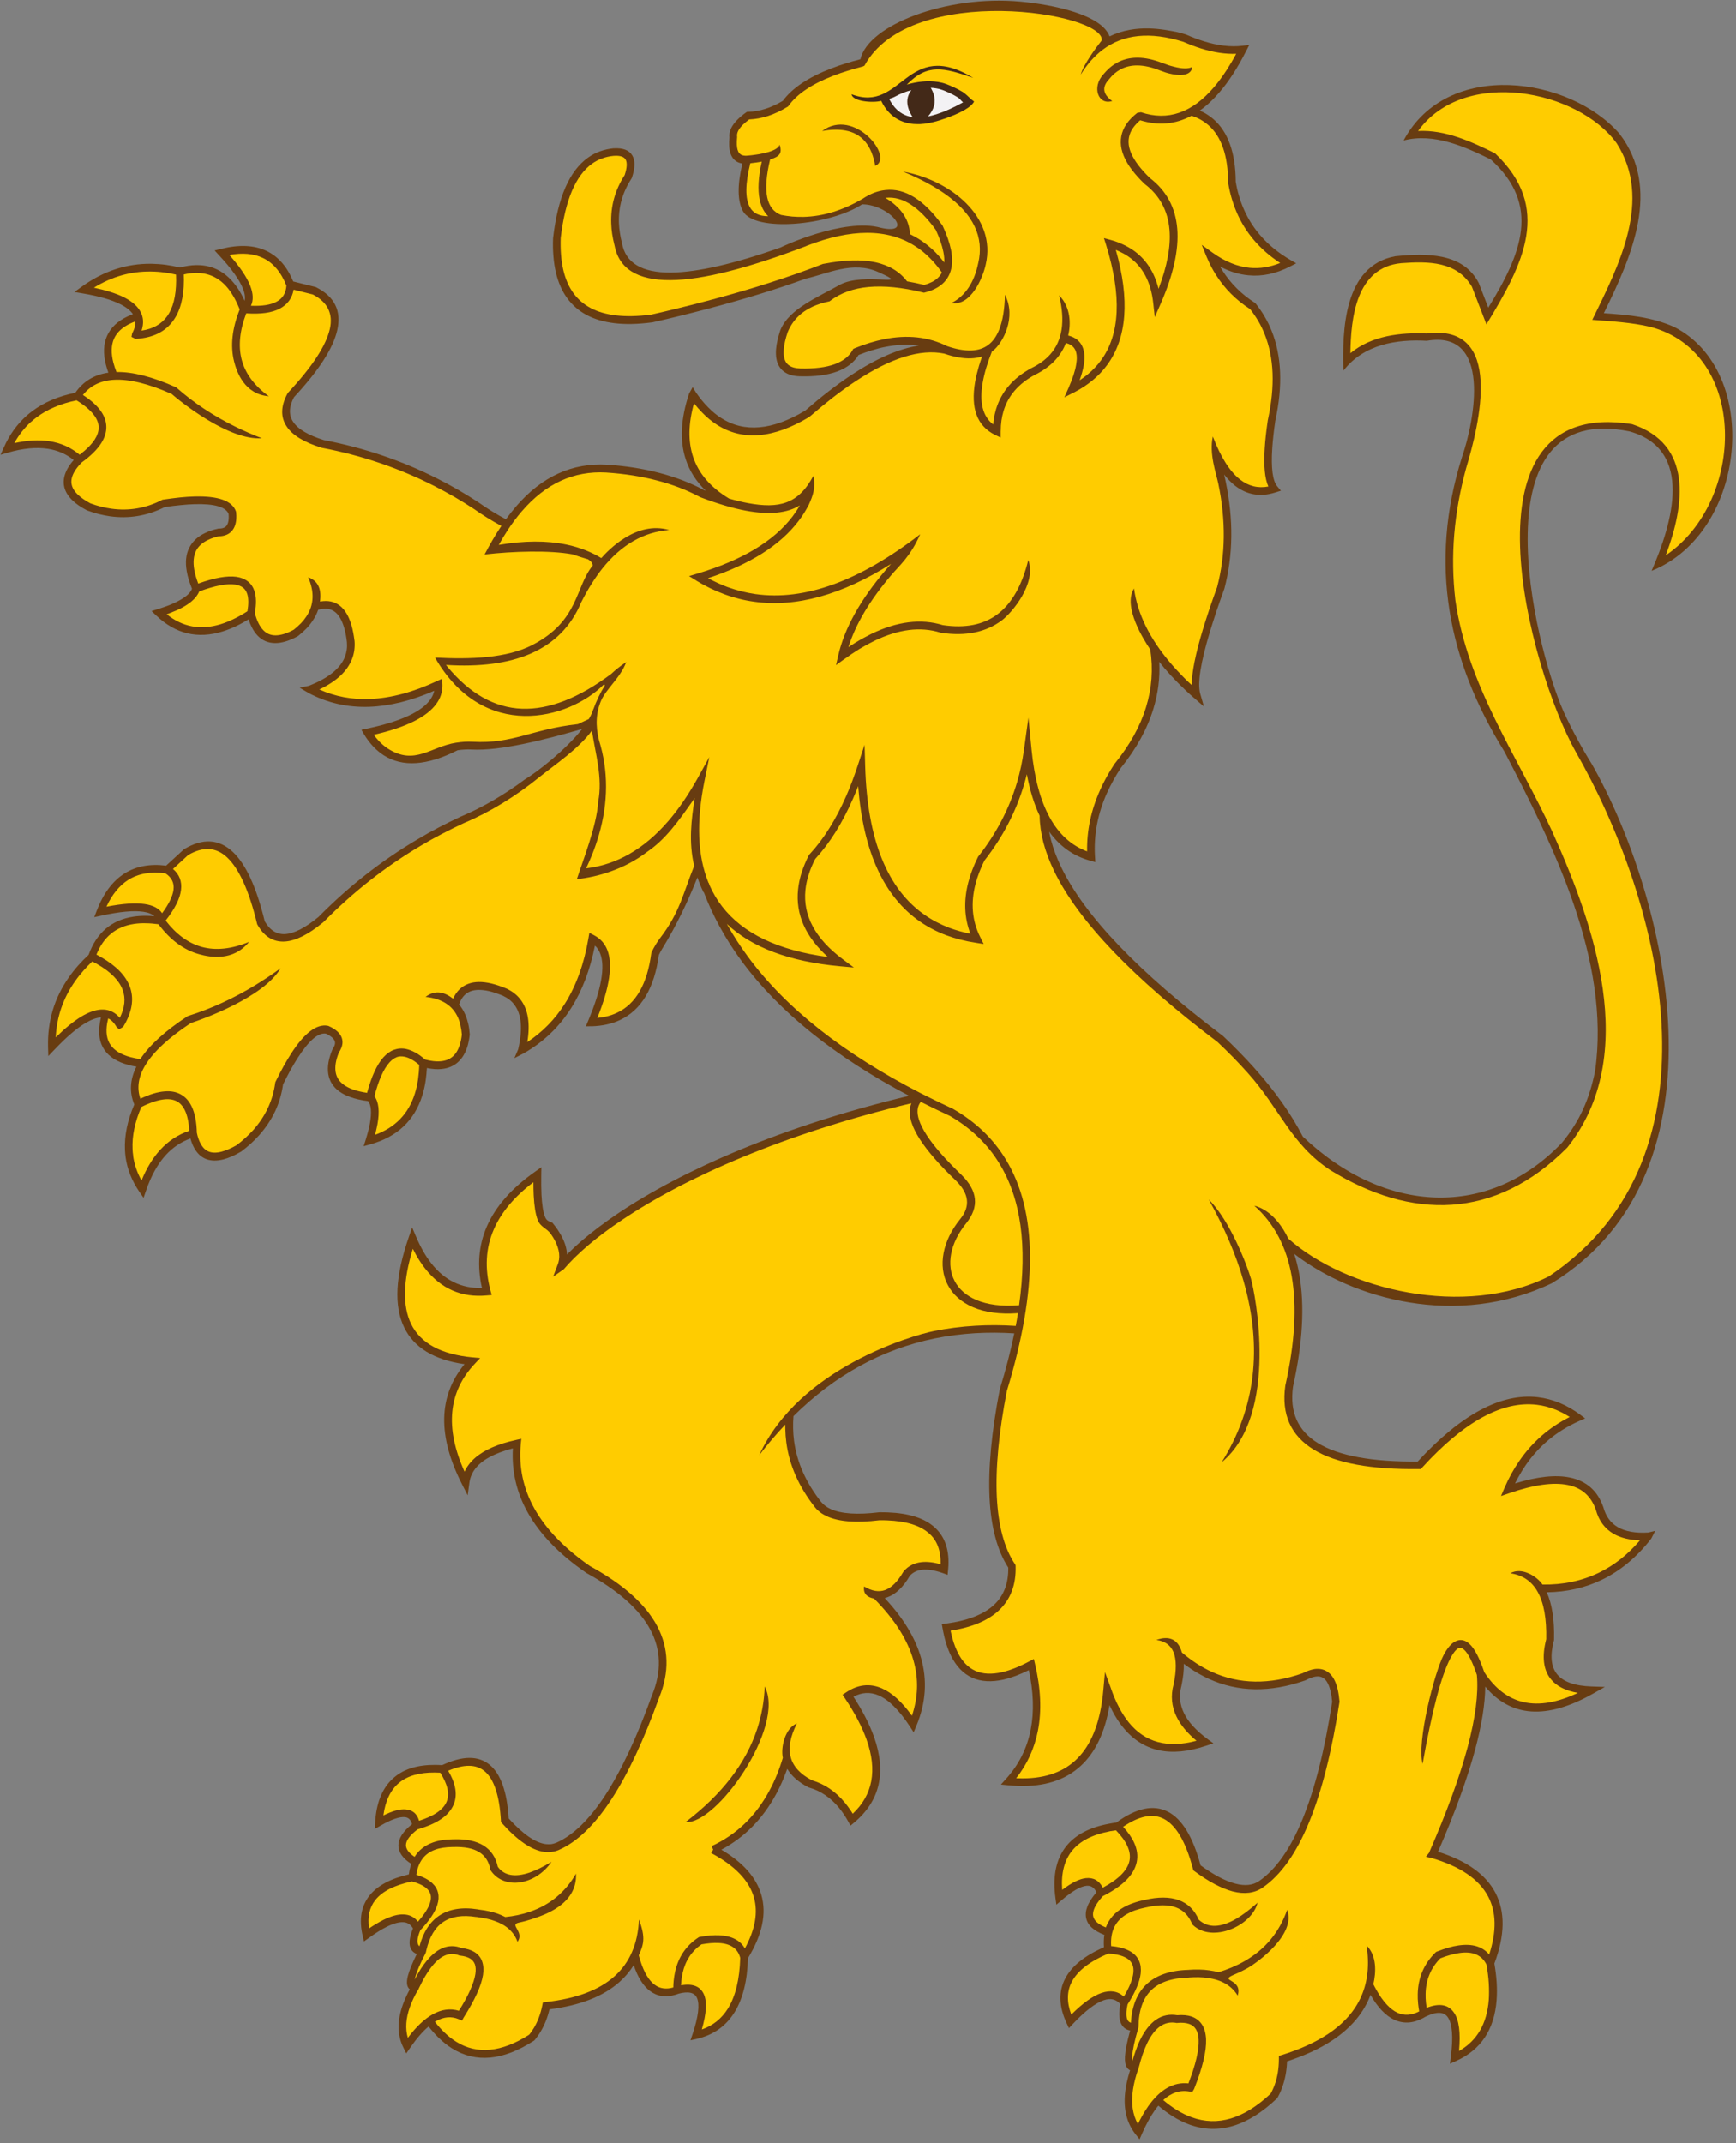 <?xml version="1.0" encoding="UTF-8" standalone="no"?>
<!-- Generator: Adobe Illustrator 15.0.0, SVG Export Plug-In  -->

<svg
   xmlns:dc="http://purl.org/dc/elements/1.1/"
   xmlns:cc="http://creativecommons.org/ns#"
   xmlns:rdf="http://www.w3.org/1999/02/22-rdf-syntax-ns#"
   xmlns:svg="http://www.w3.org/2000/svg"
   xmlns="http://www.w3.org/2000/svg"
   xmlns:sodipodi="http://sodipodi.sourceforge.net/DTD/sodipodi-0.dtd"
   xmlns:inkscape="http://www.inkscape.org/namespaces/inkscape"
   version="1.1"
   x="0px"
   y="0px"
   width="406px"
   height="501px"
   viewBox="-0.13 -0.15 406 501"
   enable-background="new -0.13 -0.15 406 501"
   xml:space="preserve"
   id="svg2"
   inkscape:version="0.48.5 r10040"
   sodipodi:docname="Heraldic_Lion_02.svg"><rect x="-0.13" y="-0.15" width="406" height="501" fill="#808080" stroke="none"/><sodipodi:namedview
   pagecolor="#ffffff"
   bordercolor="#666666"
   borderopacity="1"
   objecttolerance="10"
   gridtolerance="10"
   guidetolerance="10"
   inkscape:pageopacity="0"
   inkscape:pageshadow="2"
   inkscape:window-width="1920"
   inkscape:window-height="1017"
   id="namedview13"
   showgrid="false"
   inkscape:zoom="0.33308822"
   inkscape:cx="172.4993"
   inkscape:cy="317.37926"
   inkscape:window-x="-8"
   inkscape:window-y="-8"
   inkscape:window-maximized="1"
   inkscape:current-layer="svg2" />
<defs
   id="defs4">
</defs>
<path
   id="Corpus_1_"
   fill-rule="evenodd"
   clip-rule="evenodd"
   fill="#683C11"
   d="M182.39,76.99l-0.02,0.04  c-0.56,1.7-0.9,3.18-1.01,4.47c-0.12,1.6,0.1,2.89,0.67,3.9c0.6,1.06,1.56,1.77,2.86,2.15h0.01c0.6,0.16,1.28,0.26,2.03,0.28  c3.54,0.1,6.45-0.28,8.73-1.12c2.27-0.84,3.94-2.12,5-3.86c1.05-0.42,2.1-0.8,3.13-1.1c1.06-0.33,2.09-0.6,3.09-0.79  c2.8-0.55,5.43-0.66,7.9-0.31c-4.7,0.71-9.99,3.02-15.9,6.94c-1.7,1.12-3.43,2.38-5.22,3.76c-1.76,1.35-3.58,2.86-5.47,4.5  c-7.71,4.62-14.26,5.2-19.65,1.74c-1.06-0.66-2.08-1.51-3.06-2.5c-0.99-1-1.94-2.16-2.84-3.47l-0.02-0.03l-0.76-1.23l-0.84,1.52  c-1.94,5.82-2.22,10.92-0.81,15.28c0.9,2.79,2.47,5.26,4.72,7.43l-0.43-0.16l-0.05-0.03c-3.14-1.67-6.61-3-10.37-3.98  c-3.77-0.99-7.85-1.63-12.22-1.92l0,0c-8.19-0.48-15.29,2.77-21.3,9.75c-0.87,1.02-1.65,2.02-2.38,3.01  c-2.25-1.19-4.36-2.5-6.35-3.91l-0.03-0.02l0,0c-1.55-1.01-3.11-1.99-4.69-2.9c-1.55-0.9-3.16-1.77-4.81-2.61  c-8.35-4.25-17.24-7.27-26.67-9.07c-3.67-1.15-6.08-2.57-7.21-4.3c-1.04-1.6-0.96-3.5,0.21-5.73c5.81-6.24,9.18-11.46,10.13-15.69  c1.02-4.5-0.63-7.83-4.93-10.01l-0.08-0.04l-0.09-0.03l-5.21-1.29c-1.43-3.49-3.53-5.87-6.29-7.17c-2.85-1.34-6.37-1.49-10.54-0.46  l-1.55,0.38l1.04,1.13c2.92,3.12,4.79,5.75,5.61,7.85c0.43,1.09,0.54,2.02,0.37,2.79c-0.25-0.55-0.51-1.06-0.77-1.55  c-0.52-0.94-1.09-1.79-1.7-2.54l0,0c-3.15-3.88-7.37-5.11-12.67-3.69c-1.1-0.27-2.19-0.48-3.26-0.63c-1.15-0.15-2.29-0.23-3.41-0.25  c-5.8-0.07-11.22,1.7-16.26,5.34l-1.74,1.26l2.05,0.35c3.7,0.63,6.58,1.45,8.64,2.48c1.42,0.71,2.42,1.5,2.99,2.35  c-0.41,0.16-0.81,0.33-1.2,0.51c-2.37,1.1-3.99,2.64-4.85,4.57c-0.85,1.91-0.93,4.19-0.25,6.82c0.15,0.57,0.34,1.16,0.56,1.78  c-3.3,0.46-5.89,2.05-7.73,4.7c-3.96,0.8-7.33,2.23-10.1,4.31c-0.48,0.36-0.94,0.74-1.35,1.1l0,0c-2.21,1.99-3.97,4.44-5.26,7.36  L0,106.17l1.77-0.51c3.48-1,6.56-1.29,9.25-0.89c2.32,0.35,4.35,1.23,6.09,2.64c-0.59,0.67-1.06,1.32-1.42,1.96  c-0.76,1.35-1.05,2.66-0.87,3.92c0.18,1.23,0.83,2.4,1.92,3.48c0.86,0.84,2,1.64,3.43,2.38l0.05,0.03l0.05,0.03h0.04  c0.9,0.33,1.79,0.61,2.66,0.83c0.88,0.22,1.76,0.39,2.63,0.52c4.44,0.61,8.71-0.1,12.79-2.15c1.33-0.2,2.57-0.36,3.71-0.46  c1.16-0.12,2.24-0.19,3.22-0.22c4.69-0.14,7.37,0.63,8.02,2.28c0.04,0.41,0.04,0.79,0.02,1.13c-0.04,0.72-0.22,1.28-0.51,1.64  c-0.25,0.33-0.65,0.53-1.18,0.61c-0.18,0.03-0.38,0.04-0.6,0.04h-0.09l-0.12,0.03c-1.1,0.23-2.07,0.56-2.92,0.96  c-1.82,0.84-3.1,2.04-3.84,3.58c-0.74,1.49-0.92,3.31-0.55,5.4c0.21,1.26,0.63,2.63,1.23,4.11c-0.44,1.16-1.84,2.26-4.19,3.34  c-0.52,0.23-1.09,0.48-1.72,0.71c-0.62,0.22-1.28,0.45-2,0.68h-0.04l-1.51,0.48l1.1,1.04c4.51,4.31,9.71,5.54,15.57,3.71  c1.13-0.35,2.28-0.81,3.45-1.39c0.83-0.41,1.7-0.89,2.56-1.42c0.22,0.65,0.46,1.24,0.73,1.77l0,0c0.82,1.65,1.91,2.76,3.26,3.34  c1.37,0.56,2.95,0.58,4.75,0.03c0.86-0.26,1.76-0.65,2.71-1.17l0.07-0.03l0.08-0.06l0.01-0.01c0.7-0.55,1.33-1.12,1.9-1.7l0,0  c0.57-0.59,1.07-1.22,1.48-1.83c0.57-0.84,1-1.7,1.3-2.57c0.25-0.09,0.5-0.13,0.74-0.17c1.28-0.23,2.34,0,3.2,0.67  c0.91,0.71,1.61,1.93,2.13,3.66c0.28,0.96,0.5,2.06,0.64,3.31l0,0l0.01,0.09c0.05,0.61,0.04,1.19-0.04,1.77  c-0.08,0.56-0.22,1.1-0.41,1.62c-1.06,2.75-3.88,5.02-8.44,6.81l-2.16,0.45l2,1.19c4.41,2.37,9.2,3.46,14.37,3.27l0,0  c4.73-0.18,9.76-1.43,15.1-3.74c-0.04,0.16-0.08,0.3-0.13,0.46c-0.17,0.56-0.45,1.1-0.81,1.61c-2.05,2.86-6.98,5.12-14.81,6.78  l-1.28,0.27l0.64,1.09l0.01,0.02l0.01,0.01c0.62,1.03,1.32,1.95,2.08,2.76c0.75,0.8,1.57,1.48,2.43,2.05  c4.41,2.85,10.19,2.47,17.31-1.15c0.61-0.09,1.18-0.15,1.73-0.17l0,0c0.53-0.03,1.04-0.03,1.53,0c6.69,0.38,17.04-2.27,25.86-4.8  c-3.8,4.83-10.39,9.99-13.41,11.8c-4.87,3.63-9.83,6.5-14.86,8.64l-0.04,0.01l0,0c-1.76,0.81-3.48,1.67-5.17,2.55  c-1.67,0.87-3.34,1.8-5.01,2.8c-8.44,4.99-16.15,11.05-23.14,18.14c-3.1,2.55-5.71,3.89-7.83,4.01c-1.94,0.1-3.53-0.89-4.75-2.98  c-1.92-7.95-4.41-13.35-7.43-16.2c-3.24-3.06-7.03-3.29-11.36-0.71l-0.08,0.04l-0.08,0.07l-4.12,3.78  c-3.78-0.48-7.02,0.13-9.73,1.83c-2.79,1.77-4.95,4.66-6.5,8.71l-0.57,1.5l1.55-0.33c4.36-0.96,7.66-1.26,9.92-0.93  c1.18,0.17,2.03,0.53,2.58,1.05c-0.61-0.06-1.19-0.09-1.76-0.1c-1.1-0.01-2.15,0.04-3.14,0.2l0,0c-5.11,0.77-8.61,3.75-10.48,8.93  c-0.86,0.79-1.66,1.61-2.41,2.45c-0.8,0.9-1.52,1.81-2.19,2.77c-3.42,4.86-5.05,10.32-4.88,16.34l0.06,2.09l1.48-1.55  c2.69-2.83,5.05-4.86,7.11-6.11c1.42-0.85,2.67-1.31,3.73-1.38c-0.1,0.43-0.2,0.85-0.26,1.26c-0.44,2.55-0.08,4.66,1.06,6.33  c1.13,1.66,3.01,2.83,5.64,3.53c0.57,0.16,1.19,0.29,1.84,0.39c-1.51,3.03-1.67,5.98-0.49,8.84c-1.61,3.74-2.33,7.3-2.18,10.64  c0.03,0.6,0.08,1.16,0.15,1.68l0,0c0.4,2.85,1.47,5.52,3.19,8.04l1.01,1.45l0.6-1.74c1.17-3.43,2.71-6.19,4.59-8.25  c1.65-1.8,3.58-3.09,5.78-3.88c0.22,0.83,0.51,1.54,0.84,2.16c0.7,1.29,1.63,2.18,2.81,2.64c1.16,0.45,2.52,0.47,4.07,0.08  c1.21-0.32,2.55-0.9,4.01-1.75l0.05-0.02l0.05-0.04l0.03-0.01c0.8-0.61,1.55-1.22,2.24-1.84c0.7-0.64,1.36-1.31,1.96-1.98  c3.1-3.47,4.97-7.42,5.59-11.87c0.61-1.22,1.19-2.34,1.75-3.37c0.58-1.03,1.14-1.97,1.69-2.83c2.59-4.03,4.79-5.94,6.58-5.67  c0.36,0.16,0.68,0.35,0.97,0.54c0.6,0.39,0.96,0.8,1.11,1.22c0.13,0.38,0.08,0.81-0.18,1.31c-0.07,0.16-0.18,0.33-0.32,0.54  l-0.04,0.07l-0.04,0.1c-0.44,1.04-0.73,2.03-0.89,2.95c-0.33,1.95-0.06,3.61,0.81,4.99c0.86,1.35,2.28,2.38,4.27,3.09  c1.19,0.44,2.6,0.76,4.2,0.96c0.72,0.94,0.86,2.67,0.41,5.17c-0.1,0.56-0.23,1.16-0.39,1.78c-0.17,0.65-0.36,1.32-0.58,2.03  l-0.01,0.03l-0.48,1.52l1.52-0.42c6.27-1.73,10.32-5.52,12.17-11.38c0.35-1.12,0.63-2.32,0.81-3.58c0.13-0.92,0.22-1.88,0.28-2.88  c0.67,0.13,1.32,0.23,1.92,0.26h0.01c1.87,0.1,3.45-0.28,4.72-1.15c1.26-0.87,2.19-2.21,2.77-3.99c0.27-0.86,0.46-1.81,0.58-2.87  l0.01-0.07l-0.01-0.09v-0.01c-0.06-0.87-0.17-1.68-0.35-2.44l0,0c-0.18-0.77-0.41-1.5-0.7-2.15c-0.38-0.87-0.86-1.65-1.43-2.33  c0.09-0.26,0.18-0.49,0.28-0.71c0.55-1.21,1.36-1.99,2.42-2.39c1.13-0.42,2.57-0.42,4.34-0.02c0.97,0.23,2.03,0.6,3.18,1.06l0,0  l0.07,0.04c0.55,0.26,1.04,0.55,1.48,0.9c0.43,0.33,0.81,0.72,1.13,1.15c1.72,2.24,2.02,5.72,0.91,10.45l-0.88,2.05l2.17-1.12  c4.57-2.59,8.27-6.11,11.1-10.57l0,0c2.59-4.08,4.44-8.96,5.56-14.6c0.12,0.12,0.23,0.22,0.34,0.33c0.37,0.44,0.67,0.91,0.88,1.48  c1.24,3.12,0.3,8.4-2.82,15.82l-0.52,1.22l1.3-0.01h0.02l0.01,0.01c1.24-0.04,2.42-0.17,3.54-0.42c1.12-0.25,2.17-0.59,3.15-1.06  c4.98-2.35,8-7.43,9.06-15.2c0.28-0.57,0.56-1.07,0.84-1.55h0.01c3.41-5.6,5.94-10.96,8.17-16.58c0.38,1.15,0.86,2.32,1.43,3.51  l0.07-0.03c1.03,2.71,2.25,5.37,3.66,7.95c1.54,2.85,3.31,5.62,5.3,8.3c8.71,11.75,21.72,22.21,39.05,31.32  c-29.88,7.13-53.24,17.49-68.21,27.56c-3.01,2.04-5.68,4.04-7.99,6c-1.4,1.19-2.67,2.37-3.82,3.53c-0.05-1.36-0.48-2.8-1.28-4.31  c-0.27-0.5-0.59-1-0.94-1.54c-0.36-0.52-0.76-1.04-1.19-1.57l0,0c-0.9-0.39-1.39-0.46-1.77-1.48c-0.41-1.09-0.67-2.79-0.79-5.08  c-0.06-1.37-0.08-2.94-0.05-4.72l0.03-1.7l-1.42,1c-5.53,3.88-9.3,8.17-11.35,12.89c-1.92,4.43-2.29,9.21-1.13,14.34  c-4.77,0.13-8.72-1.78-11.83-5.76c-0.67-0.84-1.29-1.78-1.88-2.81c-0.6-1.06-1.16-2.19-1.67-3.41l-0.03-0.06l-0.9-2.12l-0.78,2.27  c-3.15,9.07-3.52,16.11-1.08,21.12c2.29,4.71,6.99,7.58,14.1,8.58c-6.14,7.46-6.33,16.83-0.57,28.11l1.31,2.56l0.39-2.93  c0.38-2.83,2.37-5.04,5.97-6.62c0.75-0.33,1.54-0.64,2.42-0.92c0.57-0.18,1.16-0.35,1.78-0.51c-0.3,5.36,0.87,10.38,3.54,15.1  c2.83,5.02,7.34,9.66,13.52,13.93l0.04,0.04l0.03,0.02c7.46,4.08,12.48,8.52,15.03,13.31c2.51,4.7,2.64,9.8,0.41,15.27l-0.02,0.03  c-3.53,9.84-7.19,17.63-10.96,23.42c-3.71,5.67-7.51,9.36-11.4,11.07l0,0h-0.01c-0.39,0.16-0.78,0.28-1.19,0.34  c-0.42,0.04-0.86,0.04-1.31-0.01c-2.46-0.33-5.34-2.34-8.65-5.99c-0.39-6.24-1.87-10.42-4.44-12.54c-2.67-2.19-6.37-2.16-11.12,0.07  c-0.52-0.03-1.05-0.06-1.58-0.06c-4.07-0.03-7.29,0.93-9.62,2.92c-2.35,1.97-3.79,4.93-4.3,8.85c-0.06,0.51-0.11,1.05-0.14,1.61  l-0.1,1.6l1.41-0.81c2.48-1.43,4.36-2.08,5.62-1.96c0.86,0.08,1.42,0.64,1.68,1.65c-2.11,1.68-3.17,3.34-3.18,4.95  c-0.01,1.6,0.99,3.05,3.01,4.34c-0.27,0.76-0.46,1.56-0.57,2.45c-4.28,0.99-7.34,2.63-9.18,4.92c-1.98,2.48-2.53,5.65-1.61,9.51  l0.29,1.25l1.09-0.78c1.55-1.13,2.95-2,4.18-2.62c1.55-0.78,2.86-1.14,3.88-1.1c0.9,0.04,1.6,0.42,2.11,1.15  c0.07,0.1,0.15,0.2,0.2,0.32c-1.3,3.21-1,5.2,0.89,5.97c-1.06,2.15-1.76,3.86-2.08,5.12c-0.21,0.83-0.27,1.51-0.17,2.05  c0.09,0.48,0.3,0.85,0.62,1.1c-0.26,0.46-0.5,0.93-0.71,1.38c-0.35,0.74-0.67,1.48-0.93,2.21c-1.35,3.79-1.31,7.14,0.15,10.04  l0.66,1.34l0.89-1.29c1.48-2.15,2.92-3.83,4.33-5.01c0.76,0.97,1.55,1.86,2.35,2.64c1,0.97,2.02,1.8,3.1,2.47  c5.55,3.47,11.92,2.89,19.13-1.76l0.13-0.09l0.1-0.13h0.01h0.01c0.26-0.32,0.49-0.64,0.71-0.95c0.22-0.29,0.44-0.62,0.65-0.99  c0.92-1.54,1.62-3.28,2.06-5.2c7.13-0.89,12.6-3.02,16.41-6.42c1.3-1.16,2.4-2.47,3.3-3.9c0.96,2.85,2.23,4.86,3.8,6.03l0,0  c1.71,1.28,3.72,1.57,6.05,0.86c0.19-0.06,0.37-0.13,0.55-0.19h0.01h0.01v-0.02c2.38-0.63,3.84-0.29,4.39,1.01  c0.65,1.55,0.31,4.35-1.04,8.41l-0.49,1.46l1.5-0.34c3.87-0.9,6.81-2.98,8.82-6.24c1.93-3.14,2.97-7.33,3.12-12.61  c3.35-5.49,4.4-10.42,3.13-14.8c-1.16-4.05-4.28-7.58-9.35-10.57c5.45-2.9,9.73-7.26,12.85-13.08c0.67-1.24,1.28-2.54,1.83-3.91  c0.25-0.61,0.49-1.26,0.73-1.91c1.02,1.7,2.67,3.13,4.95,4.32l0.08,0.04l0.08,0.01c2.72,0.78,5.06,2.38,7.02,4.76  c0.38,0.46,0.75,0.97,1.12,1.51c0.37,0.55,0.71,1.12,1.03,1.7l0,0l0.01,0.03l0.51,0.9l0.84-0.7c6.04-5.05,7.59-11.72,4.67-20.01  c-0.56-1.57-1.28-3.21-2.17-4.91c-0.76-1.46-1.65-2.97-2.65-4.51c1.96-1.06,3.92-1.16,5.9-0.31c2.37,1.04,4.8,3.46,7.26,7.21  l0.92,1.41l0.68-1.62c2.19-5.3,2.53-10.57,1.04-15.79c-1.34-4.7-4.18-9.36-8.49-13.96c0.22-0.06,0.44-0.13,0.64-0.21  c1.95-0.7,3.69-2.36,5.23-5.01c0.73-0.81,1.7-1.28,2.89-1.41c1.33-0.14,2.94,0.12,4.83,0.78l1.12,0.41l0.12-1.22  c0.03-0.32,0.06-0.64,0.07-0.97c0.17-3.94-0.95-6.95-3.37-9.04c-2.36-2.06-5.95-3.18-10.74-3.37c-0.63-0.03-1.28-0.03-1.97-0.03  h-0.08h-0.03c-5.11,0.62-8.9,0.37-11.38-0.77l0,0c-0.45-0.2-0.86-0.45-1.23-0.73c-0.35-0.26-0.67-0.56-0.93-0.88h-0.01l-0.01-0.01  l0,0c-3.56-4.5-5.68-9.26-6.36-14.3c-0.13-0.97-0.2-1.96-0.22-2.97c-0.02-0.95,0.01-1.89,0.08-2.82  c9.7-9.59,20.71-15.63,33.04-18.16c3.08-0.63,6.25-1.03,9.5-1.23c2.96-0.16,6-0.16,9.11,0.04c-0.85,4.13-1.97,8.48-3.38,13.05  l-0.02,0.09c-1.92,9.93-2.71,18.36-2.38,25.3c0.34,6.89,1.8,12.34,4.38,16.33c0.06,3.69-1.05,6.59-3.35,8.72  c-2.42,2.24-6.15,3.69-11.2,4.36l-0.99,0.13l0.17,0.96c0.44,2.53,1.1,4.67,1.96,6.42l0,0c1.23,2.49,2.89,4.22,4.96,5.15  c2.08,0.94,4.54,1.07,7.38,0.43c1.8-0.42,3.76-1.15,5.88-2.2c1.1,5.12,1.25,9.75,0.44,13.89c-0.85,4.38-2.78,8.23-5.79,11.55  l-1.18,1.31l1.71,0.17c0.78,0.07,1.55,0.12,2.29,0.15c6.13,0.21,11-1.33,14.6-4.62c3.49-3.16,5.76-7.93,6.81-14.28  c0.22,0.49,0.44,0.96,0.68,1.41c0.74,1.41,1.54,2.66,2.43,3.74c4.62,5.74,11.11,7.18,19.48,4.36l1.7-0.57l-1.39-1.01  c-2.66-1.98-4.51-3.99-5.51-6.08c-0.97-2.02-1.17-4.12-0.59-6.29l0.01-0.04c0.42-1.96,0.6-3.67,0.56-5.18  c0.64,0.49,1.3,0.96,1.97,1.39c1.28,0.83,2.58,1.54,3.9,2.15c6.84,3.11,14.34,3.22,22.53,0.35l0.06-0.03l0.07-0.03  c0.87-0.47,1.64-0.75,2.31-0.84c0.64-0.09,1.19,0,1.64,0.26c0.48,0.27,0.89,0.74,1.22,1.42c0.49,1,0.83,2.39,0.98,4.21  c-1.74,11.31-4.06,20.47-6.94,27.5c-2.84,6.94-6.23,11.74-10.16,14.44l0,0c-1.45,0.97-3.28,1.18-5.5,0.59  c-2.32-0.59-5.05-2.03-8.16-4.28c-1.78-6.63-4.31-10.8-7.58-12.51c-3.38-1.76-7.42-0.93-12.12,2.5c-0.6,0.07-1.19,0.18-1.77,0.29  h-0.01c-4.47,0.84-7.76,2.57-9.89,5.18c-2.13,2.64-3.05,6.11-2.76,10.4c0.04,0.57,0.1,1.17,0.18,1.76l0.22,1.58l1.25-1.07  c2.43-2.09,4.36-3.21,5.79-3.35c1.04-0.1,1.81,0.39,2.34,1.51c-1.04,1.22-1.76,2.35-2.15,3.39c-0.36,0.96-0.44,1.86-0.26,2.69  c0.19,0.84,0.64,1.58,1.36,2.23c0.71,0.64,1.67,1.19,2.9,1.66c-0.15,0.88-0.17,1.86-0.1,2.89c-4.52,1.97-7.53,4.39-9.04,7.27  c-1.62,3.06-1.52,6.56,0.31,10.48l0.54,1.16l0.93-0.99c2.85-3.03,5.27-4.87,7.23-5.54c1.59-0.54,2.87-0.23,3.87,0.92  c-0.38,1.93-0.33,3.41,0.12,4.44l0,0c0.42,0.96,1.15,1.54,2.17,1.73c-0.72,2.58-1.12,4.62-1.21,6.05c-0.06,1.15,0.08,2.01,0.43,2.56  c0.2,0.32,0.46,0.55,0.76,0.68c-0.19,0.58-0.35,1.15-0.49,1.7c-0.23,0.88-0.41,1.74-0.54,2.58c-0.67,4.34,0.11,7.92,2.33,10.71  l0.92,1.16l0.62-1.43l0.02-0.04c0.46-1.04,0.94-2.02,1.44-2.93c0.48-0.87,0.98-1.68,1.49-2.4c0.27-0.39,0.54-0.74,0.82-1.07  c1.09,0.93,2.2,1.75,3.3,2.44c1.32,0.82,2.62,1.48,3.93,1.96c6.79,2.47,13.62,0.45,20.48-6.07l0.1-0.1l0.07-0.13l0.04-0.06  l0.01-0.01c0.2-0.38,0.39-0.75,0.57-1.14c0.18-0.41,0.34-0.8,0.48-1.21c0.67-1.86,1.05-3.88,1.12-6.04  c1.98-0.65,3.82-1.36,5.51-2.13c1.89-0.86,3.61-1.82,5.14-2.83c4.35-2.9,7.3-6.43,8.85-10.58c1.69,2.93,3.55,4.88,5.55,5.81  c2.13,0.98,4.38,0.86,6.75-0.39l0,0c0.16-0.08,0.35-0.2,0.55-0.32l0.02-0.01c2.55-1.23,4.28-1.19,5.2,0.13  c1.07,1.54,1.31,4.66,0.7,9.36l-0.19,1.51l1.42-0.63c5.81-2.6,8.97-7.35,9.49-14.25c0.1-1.32,0.1-2.71,0.01-4.17  c-0.09-1.38-0.27-2.84-0.53-4.38c2.49-6.62,2.56-12.13,0.22-16.57c-2.25-4.27-6.72-7.46-13.4-9.56c3.99-9.2,6.9-17.23,8.73-24.07  c1.5-5.63,2.27-10.48,2.31-14.54c6.03,7.2,14.42,7.74,25.2,1.65l2.78-1.57l-3.11-0.11c-3.94-0.13-6.63-1.09-8.07-2.87  c-1.42-1.75-1.66-4.38-0.74-7.88l0.03-0.1v-0.12c0.12-4.59-0.46-8.27-1.7-11.05c4.69-0.07,8.98-1.04,12.89-2.93  c4.34-2.09,8.19-5.3,11.55-9.62l0.93-1.82l-1.63,0.4c-2.98,0.18-5.35-0.25-7.1-1.25c-1.7-0.99-2.83-2.55-3.41-4.7l-0.02-0.05  c-1.33-3.79-3.95-6.08-7.84-6.87c-3.33-0.68-7.59-0.22-12.79,1.39c0.22-0.46,0.46-0.9,0.69-1.33c0.54-0.99,1.12-1.93,1.74-2.85  c3.16-4.63,7.34-8.08,12.52-10.39l1.44-0.64l-1.21-0.91h-0.01l-0.01-0.02c-1.54-1.13-3.14-2.03-4.77-2.71  c-1.64-0.67-3.32-1.1-5.02-1.31c-8.6-1.02-17.98,4.01-28.14,15.04c-10.64,0.1-18.4-1.32-23.27-4.28c-4.75-2.89-6.7-7.3-5.87-13.24  c2.26-10.17,2.75-18.9,1.48-26.14c-0.3-1.71-0.7-3.35-1.2-4.89c13.69,10.57,38.11,17.45,60.26,6.85  c42.82-26.27,26.75-90.75,9.33-121.34c-2.46-3.95-4.64-8-6.59-12.22c-7.19-16.31-20.4-73.04,15.52-65.53  c15,4.32,9.93,21.44,5.05,32.58c22.36-8.96,25.78-46.59,5.28-57.03c-5.34-2.36-10.56-2.79-16.45-3.21  c6.63-13.44,13.46-29.13,3.67-41.95c-11.61-13.34-40.27-17.56-50.5,1.57c7.02-1.86,14.42,1.47,20.37,4.43  c11.87,10.7,7.17,22.1-0.57,34.66l-2.21-5.74c-3.67-7.15-12.22-7.01-19.52-6.29c-12.11,2.21-12.41,17.37-12.15,26.77  c4.74-6.18,12.46-7.4,19.5-7c15.29-2.65,11.2,18.62,8.25,27.14c-7.91,25.08-3.22,47.75,9.92,68.93  c11.29,21.71,24.9,48.71,21.19,74.69c-1.3,6.38-3.49,11.55-7.72,16.69c-16.97,17.78-41.36,16.88-60.62-1.42  c-2.71-5.28-6.52-10.67-11.44-16.14c-1.09-1.22-2.24-2.44-3.45-3.67c-1.19-1.22-2.44-2.44-3.76-3.69l0,0h-0.02l-0.04-0.04  l-0.04-0.03c-19.61-14.82-32.19-27.92-37.72-39.33c-1.06-2.19-1.87-4.33-2.41-6.39c-0.17-0.67-0.31-1.32-0.43-1.97  c2.46,3.42,5.63,5.67,9.52,6.76l1.27,0.36l-0.08-1.32c-0.31-5.06,0.64-10.04,2.85-14.95h0.01c0.43-0.96,0.91-1.92,1.45-2.88  c0.53-0.96,1.1-1.92,1.73-2.86c3.62-4.48,6.16-9.08,7.6-13.77c1.12-3.63,1.58-7.3,1.39-11.05c0.39,0.49,0.8,0.99,1.21,1.48  c0.99,1.16,2.06,2.32,3.2,3.47c1.15,1.16,2.37,2.31,3.67,3.44h0.01l0.02,0.02l2.34,2.04l-0.87-3.02c-0.67-2.38,0.09-7.24,2.3-14.56  c0.44-1.45,0.94-2.99,1.48-4.63c0.56-1.67,1.17-3.4,1.82-5.2v-0.01l0.02-0.04l0.02-0.06l0.01-0.02c2.06-7.81,2.16-16.16,0.32-25.02  c-0.11-0.57-0.24-1.13-0.37-1.68c0.81,1.03,1.66,1.9,2.54,2.6c2.78,2.16,5.91,2.7,9.4,1.6l1.33-0.42l-0.86-1.03  c-1.07-1.29-1.46-4.25-1.16-8.9c0.06-0.91,0.15-1.91,0.27-3.01c0.12-1.09,0.27-2.22,0.44-3.4l0.01-0.04  c1.77-8.17,1.47-15.18-0.88-21.03c-0.46-1.15-1-2.25-1.62-3.29v-0.02c-0.62-1.04-1.31-2.06-2.09-3.02v-0.01l-0.01-0.02l-0.08-0.1  l-0.12-0.07c-3.12-1.99-5.65-4.51-7.58-7.55c-0.19-0.3-0.38-0.61-0.56-0.93c2.21,1.18,4.43,1.86,6.66,2.06h0.01  c3.21,0.31,6.43-0.38,9.65-2.03l1.5-0.77l-1.39-0.81c-5.14-3-8.79-7.01-10.93-12c-0.42-0.97-0.78-1.99-1.09-3.05  c-0.31-1.04-0.55-2.12-0.73-3.22c-0.05-6.78-1.79-11.65-5.22-14.63c-0.68-0.58-1.43-1.1-2.23-1.54h-0.01  c-0.31-0.16-0.63-0.32-0.95-0.46c1.6-1.13,3.15-2.57,4.66-4.34c1.08-1.26,2.13-2.68,3.16-4.28c1.02-1.58,2.03-3.34,2.99-5.25l0,0  h0.01l0.75-1.47l-1.61,0.19c-2.71,0.32-5.71-0.03-8.99-1.05c-0.62-0.19-1.28-0.42-1.98-0.68c-0.69-0.25-1.37-0.54-2.04-0.83l0,0  l-0.05-0.02l-0.05-0.03l-0.04-0.01c-0.71-0.22-1.42-0.42-2.11-0.59c-3.13-0.6-9.55-2.01-15.8,1.01c-1.87-5.07-13.14-7.42-20.93-8.13  c-17.14-1.57-35.53,5.44-37.35,13.48c-1.2,0.31-2.37,0.64-3.48,0.99c-1.18,0.36-2.29,0.75-3.32,1.15  c-5.34,2.05-9.13,4.57-11.35,7.58c-1.35,0.81-2.71,1.44-4.04,1.86c-1.38,0.45-2.74,0.68-4.08,0.71L174.56,26l-0.24,0.16l-0.03,0.03  h-0.01c-0.37,0.26-0.72,0.53-1.03,0.8l0,0c-0.33,0.26-0.62,0.54-0.88,0.8c-1.44,1.44-2.08,2.84-1.91,4.24  c-0.07,0.65-0.09,1.26-0.07,1.8c0.05,1.31,0.36,2.31,0.91,3.03c0.53,0.68,1.26,1.09,2.19,1.22c-1.21,5.08-1.16,8.79,0.13,11.14  c2.73,4.98,20.27,3.38,27.88-1.6c6.36,0,12.43,7.3,4.39,5.49c-8.63-2.45-23.54,4.57-23.38,4.57c-10.97,3.88-19.55,5.83-25.74,5.9  c-6.81,0.04-10.63-2.27-11.45-6.91l-0.01-0.07l-0.01-0.04c-0.21-0.79-0.37-1.57-0.47-2.31c-0.12-0.77-0.19-1.51-0.22-2.23  c-0.14-3.73,0.84-7.2,2.92-10.39l0.11-0.22c0.77-2.28,0.8-4.02,0.1-5.21c-0.74-1.25-2.2-1.8-4.36-1.67h-0.02h-0.05h-0.01  c-1.1,0.12-2.15,0.35-3.14,0.71c-1,0.36-1.92,0.85-2.8,1.48c-4.33,3.09-7.05,9.33-8.14,18.74l-0.01,0.08  c-0.06,1.48-0.03,2.88,0.08,4.19c0.42,5.37,2.18,9.38,5.25,12.04c3.06,2.66,7.41,3.93,13.04,3.83c1.52-0.03,3.12-0.16,4.82-0.38  l0.06-0.01h0.03l0.02-0.01c2.23-0.49,4.41-1.02,6.55-1.54c2.16-0.54,4.25-1.06,6.26-1.6c8.55-2.25,16.23-4.6,23.05-7.08  c4.97-1.1,10.93-4.21,16.91-1.52c8.53,3.82-3.39-0.16-9.1,3.03C191.41,69.22,184.44,71.98,182.39,76.99L182.39,76.99z" />
<path
   id="Fell_1_"
   fill="#FFCC00"
   d="M23.49,118.31c-0.83-0.22-1.65-0.47-2.47-0.77c-1.26-0.67-2.25-1.37-2.98-2.08  c-0.84-0.81-1.32-1.66-1.44-2.53c-0.12-0.84,0.09-1.76,0.64-2.73c0.4-0.71,0.98-1.44,1.72-2.21c2.12-1.53,3.64-3.03,4.6-4.54  c0.8-1.26,1.19-2.53,1.18-3.77c-0.01-1.26-0.42-2.48-1.24-3.66c-0.91-1.31-2.31-2.58-4.23-3.82c1.71-2.18,4.13-3.37,7.23-3.55  c3.58-0.21,8.1,0.9,13.53,3.31c2.03,1.78,13.36,10.93,21.09,10.35c-1.07-0.41-2.13-0.84-3.19-1.31c-1.06-0.46-2.09-0.94-3.06-1.42  c-5.13-2.53-9.7-5.56-13.7-9.09l-0.09-0.09l-0.12-0.04c-5.44-2.42-10.05-3.6-13.84-3.53c-0.3-0.76-0.54-1.48-0.72-2.16  c-0.58-2.23-0.53-4.11,0.14-5.63c0.67-1.5,1.97-2.7,3.91-3.6c0.34-0.16,0.71-0.32,1.09-0.45c0.03,0.36,0,0.73-0.09,1.12  c-0.12,0.52-0.34,1.07-0.66,1.67l-0.17,0.83l0.96,0.47c0.39-0.01,0.76-0.04,1.1-0.09c3.38-0.39,5.94-1.75,7.66-4.1  c1.68-2.28,2.53-5.46,2.54-9.52c0-0.45-0.01-0.9-0.03-1.35c4.32-1,7.77,0.07,10.35,3.25c0.54,0.67,1.04,1.44,1.52,2.31  c0.44,0.8,0.84,1.67,1.22,2.61c-1.79,4.49-2.22,8.54-1.32,12.15c0.63,2.5,2.42,7.69,8.14,8.16c-3.42-2.47-5.56-5.37-6.39-8.68  c-0.79-3.15-0.42-6.72,1.1-10.71c3.38,0.23,6-0.13,7.84-1.1c1.81-0.96,2.89-2.42,3.24-4.43l4.49,1.12c3.45,1.78,4.78,4.47,3.98,8.06  c-0.88,3.89-4.12,8.85-9.75,14.88l-0.08,0.09l-0.07,0.12c-1.58,2.92-1.66,5.49-0.22,7.67c1.35,2.08,4.08,3.74,8.17,5l0.06,0.02  l0.04,0.01c9.3,1.77,18.06,4.75,26.25,8.91c1.57,0.8,3.14,1.66,4.73,2.57c1.57,0.92,3.11,1.86,4.61,2.85c2,1.42,4.12,2.73,6.36,3.93  c-1.43,2.12-2.66,4.28-3.93,6.68c6.62-0.77,15.28-1.01,20.55-0.04c1.19,0.41,2.4,0.81,3.64,1.16c0.67,0.41,1.07,0.89,1.11,1.45  c-4.16,5.09-3.18,12.94-14.13,18.59c-5.99,3.11-14.58,3.38-22.75,2.94c11.31,19.74,31.2,14.54,39.42,6.34h0.03l0.01-0.01h0.01h0.01  h0.01h0.07c0.04,0.01,0.08,0.04,0.1,0.09h0.01c0.01,0.03,0.02,0.06,0.02,0.07v0.01c0,0.02-0.01,0.03-0.01,0.06  c-1.01,1.6-2.03,3.74-2.66,5.54l-0.03,0.01c-0.21,0.71-0.56,1.48-1.03,2.26c-0.82,0.39-1.67,0.78-2.56,1.19  c-10.93,1.2-15.06,4.66-24.68,4.12c-0.53-0.03-1.1-0.03-1.74,0c-0.6,0.04-1.26,0.1-1.93,0.21h-0.01l-0.1,0.01  c-5.92,0.9-9.65,5.43-15.96,1.38c-0.75-0.49-1.46-1.09-2.12-1.79c-0.41-0.44-0.8-0.91-1.16-1.44c7.52-1.73,12.39-4.15,14.61-7.24  c0.5-0.68,0.87-1.39,1.1-2.15c0.23-0.74,0.34-1.52,0.32-2.32v-0.02l-0.01-0.09l-0.04-1.29l-1.21,0.55  c-5.6,2.62-10.85,4.01-15.73,4.2c-4.2,0.16-8.12-0.59-11.79-2.23c4-1.89,6.55-4.27,7.65-7.13c0.26-0.65,0.43-1.34,0.53-2.03  c0.09-0.71,0.12-1.42,0.06-2.16l-0.01-0.09l-0.01-0.03c-0.17-1.36-0.4-2.56-0.71-3.61c-0.61-2.09-1.51-3.6-2.7-4.53  c-1.25-0.97-2.77-1.31-4.57-0.99l-0.08,0.01c0.32-2.51-0.14-4.73-2.77-5.69c1.51,3.46,1.37,6.53-0.45,9.23  c-0.37,0.55-0.79,1.08-1.27,1.58h-0.01c-0.49,0.49-1.03,0.99-1.64,1.47c-0.82,0.45-1.59,0.77-2.29,0.99  c-1.38,0.42-2.56,0.43-3.53,0.03c-0.97-0.41-1.78-1.26-2.42-2.54c-0.34-0.68-0.63-1.47-0.87-2.37c0.39-2.1,0.36-3.83-0.09-5.17  c-0.32-0.95-0.83-1.7-1.55-2.25c-0.71-0.55-1.59-0.9-2.66-1.06c-2.17-0.3-5.15,0.22-8.93,1.58c-0.45-1.19-0.77-2.28-0.94-3.28  c-0.29-1.71-0.16-3.15,0.39-4.31c0.55-1.12,1.51-2,2.91-2.65c0.7-0.34,1.51-0.6,2.43-0.82c0.28,0,0.54-0.01,0.8-0.06  c1.02-0.16,1.82-0.6,2.39-1.32c0.54-0.68,0.85-1.58,0.92-2.71c0.03-0.45,0.02-0.96-0.04-1.52l-0.04-0.2  c-0.87-2.48-4.11-3.64-9.72-3.49c-1.03,0.03-2.15,0.1-3.35,0.22c-1.2,0.13-2.49,0.29-3.84,0.49l-0.12,0.02l-0.15,0.01l-0.13,0.08  c-3.77,1.93-7.72,2.6-11.83,2.03C25.13,118.67,24.31,118.51,23.49,118.31z M132.27,127.16c1.63,0.33,3.17,0.8,4.62,1.37  c1.25,0.51,2.46,1.1,3.6,1.8c1.65-1.86,8.22-8.82,15.89-6.56c-6,0.45-11.22,3.46-15.65,9c-0.87,1.09-1.71,2.29-2.53,3.6  c-0.82,1.31-1.62,2.72-2.36,4.2l-0.03,0.04c-2.34,5.66-6.36,9.72-12.06,12.15c-5.16,2.19-11.7,3.05-19.59,2.55l0.29,0.36  c5.24,6.34,11.06,9.64,17.48,9.88c6.32,0.23,13.29-2.48,20.88-8.14c1.02-0.97,2.19-1.89,3.51-2.77c-1.32,3.63-4.67,6.24-5.87,9  c-1.2,2.77-1.36,5.86-0.5,9.28c2.21,7.11,2.19,14.52-0.04,22.19c-0.44,1.5-0.95,3-1.55,4.51c-0.43,1.07-0.9,2.14-1.42,3.25  c7.17-0.84,13.59-4.53,19.23-11.07c1.19-1.38,2.35-2.89,3.47-4.52c1.12-1.64,2.21-3.4,3.27-5.28l0.05-0.09l2.79-5.05l-1.13,5.59  c-1.94,9.59-1.63,17.53,0.95,23.82l0.04-0.01l0.25,0.68c0.78,1.74,1.73,3.35,2.87,4.82c4.88,6.34,13.14,10.29,24.76,11.84  c-5.24-4.7-7.58-9.97-6.98-15.78c0.13-1.29,0.41-2.6,0.83-3.95c0.42-1.32,0.99-2.67,1.68-4.05l0.01-0.01l0.01-0.01l0.06-0.1  l0.09-0.1c3.31-3.56,6.17-8.13,8.61-13.7c0.48-1.1,0.94-2.23,1.37-3.38c0.44-1.19,0.88-2.39,1.28-3.63l0.01-0.02l1.61-4.9l0.14,5.06  c0.5,17.16,5.19,28.77,14.07,34.83c1.71,1.18,3.59,2.15,5.62,2.92c1.55,0.58,3.2,1.04,4.93,1.39c-1.45-3.73-1.61-7.75-0.49-12.06  c0.25-0.96,0.56-1.93,0.93-2.89c0.38-0.99,0.81-1.98,1.31-2.98v0.01l0.04-0.1l0.07-0.08c4.2-5.34,7.21-11.13,9.05-17.33  c0.35-1.21,0.67-2.44,0.93-3.67c0.26-1.22,0.48-2.48,0.66-3.77l0.01-0.06l1.05-7.61l0.74,7.55c1.29,13.09,5.63,21,12.99,23.73  c-0.09-4.88,0.93-9.68,3.08-14.44h-0.01c0.46-1,0.96-2,1.52-3.02c0.55-0.98,1.16-1.99,1.81-2.99v0.02l0.02-0.04l0.04-0.06l0.02-0.01  c3.49-4.31,5.93-8.69,7.3-13.16c1.36-4.41,1.69-8.9,1-13.48c-1.51-2.25-6.5-10.05-3.81-14.3c0.8,5.89,3.64,11.7,8.54,17.45  c0.95,1.12,1.99,2.23,3.11,3.37c0.59,0.6,1.21,1.2,1.85,1.77c0.01-2.95,0.88-7.27,2.6-12.97c0.45-1.47,0.95-3.04,1.5-4.69  c0.55-1.63,1.16-3.37,1.84-5.24c1.98-7.52,2.07-15.57,0.28-24.17c-0.53-2.54-2.17-6.98-1.28-11.06v0.02l0.01,0.03  c1.84,4.81,3.96,8.16,6.36,10.03c1.98,1.55,4.19,2.09,6.61,1.63c-0.83-1.85-1.12-4.83-0.85-8.94c0.06-0.99,0.15-2.02,0.27-3.09  c0.12-1.06,0.27-2.22,0.45-3.46v-0.01l0.02-0.07l0.01-0.06c1.7-7.82,1.44-14.5-0.78-20.02c-0.43-1.08-0.93-2.11-1.51-3.09  c-0.56-0.94-1.19-1.87-1.88-2.74c-3.28-2.11-5.94-4.77-7.97-7.98c-0.41-0.64-0.78-1.29-1.13-1.95c-0.34-0.67-0.67-1.36-0.98-2.09  l-0.01-0.01l-1.22-2.99l2.6,1.87c2.88,2.06,5.76,3.22,8.64,3.5c2.35,0.22,4.72-0.16,7.11-1.13c-4.72-3.08-8.12-7.05-10.21-11.92  c-0.45-1.06-0.83-2.14-1.15-3.24c-0.32-1.1-0.59-2.26-0.79-3.48v-0.01l-0.02-0.08V42.5c-0.04-6.29-1.58-10.75-4.64-13.41  c-0.6-0.5-1.24-0.96-1.94-1.34c-0.61-0.33-1.27-0.61-1.97-0.84c-3.77,2.02-7.77,2.37-12.03,1.06c-0.3,0.25-0.57,0.51-0.82,0.77  c-1.3,1.34-1.93,2.8-1.89,4.36c0.04,1.64,0.81,3.44,2.29,5.38c0.74,0.97,1.64,1.97,2.71,3c3.86,2.96,5.99,6.92,6.39,11.87  c0.39,4.89-0.91,10.74-3.9,17.55L269.95,74l-0.36-3.27c-0.54-4.99-2.49-8.63-5.83-10.91c-0.64-0.45-1.36-0.84-2.11-1.19  c-0.26-0.13-0.54-0.23-0.81-0.35c3.3,11.64,2.61,20.61-2.05,26.93c-0.96,1.31-2.09,2.49-3.39,3.56c-1.3,1.08-2.75,2.02-4.37,2.85  L251,91.62l-2.2,1.13l1-2.25c0.92-2.09,1.51-3.89,1.76-5.39c0.24-1.36,0.19-2.45-0.13-3.26c-0.3-0.75-0.85-1.28-1.64-1.6  c-0.19-0.07-0.39-0.13-0.62-0.19c-0.56,1.41-1.34,2.69-2.35,3.82c-0.64,0.72-1.39,1.4-2.23,2c-0.83,0.61-1.75,1.16-2.75,1.64  c-3.77,2.05-6.2,4.86-7.27,8.44c-0.21,0.69-0.37,1.44-0.48,2.2c-0.11,0.79-0.17,1.58-0.17,2.41l-0.01,0.08v1.51l-1.33-0.64  c-4.19-2.06-5.73-6.2-4.65-12.41c0.21-1.16,0.51-2.39,0.9-3.71c0.22-0.71,0.45-1.44,0.72-2.19c-0.8,0.24-1.66,0.39-2.58,0.42  c-1.84,0.07-3.93-0.3-6.26-1.1c-5.59-1.16-12.56,1.02-20.89,6.55c-1.65,1.09-3.35,2.32-5.11,3.67c-1.77,1.38-3.58,2.88-5.43,4.47  l-0.04,0.03l-0.06,0.06l-0.08,0.05c-8.38,5.03-15.58,5.63-21.6,1.78c-1.16-0.76-2.28-1.66-3.34-2.75c-0.68-0.68-1.35-1.44-1.99-2.25  c-1.32,4.71-1.4,8.83-0.25,12.4c1.28,3.96,4.1,7.25,8.46,9.88c1.56,0.45,3.02,0.8,4.4,1.06c7.27,1.34,11.8,0.26,15.31-6.38  c0.59,2.81-0.13,4.69-1.06,6.75c-0.67,1.3-1.45,2.57-2.37,3.77c-4.31,5.7-11.39,10.17-21.2,13.41c1.5,0.81,3.03,1.51,4.56,2.08  c2.14,0.77,4.32,1.32,6.55,1.64c11.52,1.61,24.36-3.06,38.51-13.99c-2.26,5.17-4.89,7.34-6.68,9.45  c-5.04,5.9-8.41,11.54-10.11,16.94c0.58-0.38,1.14-0.74,1.71-1.09c1.22-0.74,2.42-1.39,3.58-1.97c6.1-2.96,11.68-3.66,16.78-2.09  c5.25,0.78,9.52-0.06,12.82-2.55c3.33-2.51,5.73-6.75,7.18-12.67c2,5.43-3.77,12.29-6.15,14.09c-3.74,2.81-8.49,3.79-14.28,2.92  l-0.06-0.02l-0.07-0.01c-4.65-1.46-9.82-0.81-15.51,1.96c-1.13,0.55-2.27,1.17-3.43,1.87c-1.15,0.71-2.34,1.51-3.55,2.39h-0.02  l-1.9,1.38l0.52-2.25c1.46-6.37,5.17-13.05,11.14-20.03c0.4-0.47,0.8-0.93,1.21-1.39c-11.52,7.27-22.21,10.22-32.04,8.84  c-2.35-0.32-4.66-0.9-6.91-1.73c-2.25-0.83-4.45-1.88-6.59-3.19v-0.01l-0.02-0.02l-1.68-1.03l1.97-0.6  c10.47-3.13,17.88-7.6,22.25-13.37c0.62-0.83,1.19-1.68,1.68-2.57c-2.95,1.83-7.14,2.25-12.57,1.25c-1.56-0.29-3.22-0.7-4.99-1.22  c-1.76-0.52-3.63-1.15-5.6-1.9l-0.1-0.04l-0.06-0.03l-0.04-0.02c-3.05-1.63-6.4-2.92-10.04-3.86c-3.66-0.96-7.62-1.58-11.89-1.86  c-7.58-0.43-14.16,2.58-19.75,9.09c-1.11,1.29-2.18,2.71-3.2,4.25c-0.74,1.12-1.46,2.32-2.17,3.58  C122.44,126.25,127.69,126.22,132.27,127.16z M99.3,247.56c0.91,0.23,1.74,0.38,2.51,0.42c1.46,0.07,2.66-0.2,3.55-0.83  c0.91-0.61,1.58-1.61,2.02-2.99c0.23-0.7,0.39-1.51,0.5-2.41c-0.06-0.76-0.16-1.45-0.31-2.1h0.01c-0.15-0.67-0.34-1.28-0.59-1.85  c-1.25-2.86-3.78-4.48-7.59-4.88c2.34-1.77,4.49-1.07,6.43,0.42l0.04-0.08c0.78-1.68,1.95-2.81,3.49-3.38  c1.48-0.57,3.29-0.59,5.41-0.09c1.06,0.25,2.22,0.64,3.47,1.16l0.03,0.01l0.09,0.03c0.65,0.32,1.26,0.68,1.79,1.1  c0.54,0.42,1.02,0.9,1.43,1.44c1.79,2.32,2.32,5.63,1.61,9.94c3.51-2.31,6.43-5.27,8.73-8.88c2.67-4.22,4.53-9.33,5.56-15.36  l0.22-1.28l1.13,0.58l0.07,0.04c0.7,0.38,1.31,0.86,1.8,1.41c0.5,0.56,0.9,1.22,1.19,1.97c1.33,3.37,0.57,8.68-2.33,15.89  c0.66-0.06,1.29-0.16,1.89-0.29c0.99-0.22,1.9-0.52,2.74-0.93c4.38-2.06,7.04-6.69,7.99-13.88l0.02-0.14l0.06-0.15l0.05-0.08v-0.02  c0.3-0.62,0.63-1.19,0.94-1.72c0.33-0.55,0.67-1.03,1-1.47c4.67-6.09,5.4-10.58,7.96-16.85c-1.33-5.69-0.65-10.8,0.12-15.88  c-4,5.76-6.93,9.74-11.14,12.6c-5.3,4.08-11.63,5.87-16.42,6.37c1.46-4.47,4.7-12.67,4.98-18.05c1.11-5.69-0.62-11.15-1.46-16.68  c-3.1,4.25-8.42,7.78-12.08,10.71c-5.83,4.72-11.8,8.36-17.9,10.93c-1.71,0.8-3.4,1.63-5.08,2.51c-1.7,0.88-3.34,1.8-4.92,2.74  c-8.29,4.9-15.88,10.87-22.78,17.88l-0.03,0.01l-0.04,0.04c-3.45,2.85-6.45,4.34-8.99,4.49c-2.69,0.14-4.82-1.16-6.38-3.93  l-0.06-0.1l-0.03-0.12c-1.86-7.68-4.19-12.85-6.98-15.49c-2.58-2.44-5.64-2.63-9.15-0.57l-3.54,3.25c1.5,1.27,2.12,2.91,1.88,4.89  c-0.24,2.03-1.44,4.43-3.6,7.17c2.5,3.24,5.31,5.28,8.45,6.16c3.29,0.9,6.99,0.51,11.07-1.18c-3.71,4.62-9.16,3.6-11.64,2.9  c-3.59-0.98-6.78-3.32-9.55-7.02c-1.02-0.14-2-0.22-2.93-0.23c-1-0.03-1.95,0.03-2.83,0.16c-4.18,0.64-7.1,3.02-8.75,7.17  c0.4,0.2,0.78,0.42,1.16,0.64c3.45,1.99,5.65,4.25,6.62,6.78c0.99,2.6,0.66,5.43-0.96,8.49c-0.17,0.31-0.35,0.63-0.56,0.97  l-0.96,0.58l-0.6-0.54c-0.32-0.57-0.67-1.02-1.04-1.37c-0.28-0.27-0.58-0.48-0.91-0.64c-0.1,0.39-0.18,0.78-0.25,1.15  c-0.35,2.07-0.09,3.76,0.8,5.05c0.9,1.32,2.47,2.26,4.69,2.86c0.7,0.19,1.45,0.33,2.27,0.45c2.13-3.24,5.8-6.58,11-9.99l0.11-0.07  l0.13-0.04c5.31-1.67,10.53-4.06,15.64-7.17c0.98-0.6,1.97-1.23,2.98-1.9c1-0.67,2-1.37,2.96-2.06c-3.99,6.82-18.32,11.95-21,12.8  c-5.19,3.43-8.74,6.71-10.64,9.84c-1.65,2.71-2.03,5.33-1.17,7.84c2.16-1.02,4.05-1.6,5.68-1.71c1.48-0.13,2.75,0.12,3.82,0.73  c1.07,0.6,1.91,1.54,2.52,2.83c0.73,1.54,1.13,3.57,1.19,6.11c0.21,1,0.51,1.85,0.88,2.53c0.5,0.94,1.15,1.57,1.94,1.87  c0.81,0.32,1.8,0.32,2.98,0.01c1.03-0.27,2.2-0.77,3.49-1.5c0.73-0.55,1.42-1.13,2.08-1.73c0.65-0.59,1.26-1.21,1.83-1.83  c2.86-3.21,4.57-6.88,5.13-11l0.02-0.15l0.07-0.14l0.05-0.11c0.61-1.25,1.22-2.41,1.81-3.48c0.6-1.07,1.19-2.06,1.76-2.95  c3.11-4.83,5.97-7,8.59-6.52l0.19,0.06c0.51,0.21,0.94,0.46,1.32,0.71c0.92,0.6,1.51,1.31,1.77,2.09c0.28,0.84,0.19,1.73-0.28,2.67  c-0.11,0.25-0.24,0.48-0.4,0.7c-0.36,0.88-0.6,1.69-0.73,2.45c-0.25,1.49-0.06,2.76,0.57,3.76c0.65,1.03,1.8,1.84,3.42,2.44  c0.94,0.34,2.06,0.6,3.33,0.79c1.04-3.86,2.31-6.62,3.83-8.31c0.75-0.83,1.56-1.41,2.43-1.73c0.89-0.33,1.83-0.41,2.81-0.22  C96.27,245.4,97.75,246.21,99.3,247.56z M176.72,37.85c-0.45,0.06-0.92,0.12-1.38,0.17c-1.19,4.82-1.23,8.23-0.11,10.25  c0.77,1.43,2.2,2.13,4.29,2.13c-0.99-0.96-1.65-2.26-2-3.92c-0.47-2.28-0.31-5.22,0.5-8.85C177.61,37.72,177.18,37.78,176.72,37.85z   M172.19,33.66c-0.02-0.49,0-1.06,0.06-1.68l0.01-0.11l-0.01-0.1c-0.12-0.81,0.33-1.73,1.35-2.75c0.23-0.22,0.48-0.45,0.76-0.68  c0.23-0.18,0.46-0.36,0.73-0.57c1.44-0.06,2.87-0.32,4.3-0.77c1.53-0.49,3.07-1.22,4.62-2.16l0.18-0.1l0.11-0.16  c1.97-2.76,5.51-5.13,10.59-7.07c1.03-0.39,2.09-0.76,3.2-1.1c1.12-0.35,2.31-0.68,3.57-1.02h0.01l0.37-0.18  c10.77-19.74,56.38-12.37,55.5-5.91c-1.21,1.51-4.36,5.78-4.91,8l0.01-0.02c0.73-1.19,1.52-2.26,2.38-3.24  c0.84-0.94,1.74-1.78,2.68-2.51c4.85-3.69,11.17-4.33,18.94-1.9c0.73,0.32,1.44,0.61,2.13,0.87c0.67,0.25,1.36,0.49,2.07,0.71  c2.9,0.9,5.63,1.31,8.15,1.22c-0.71,1.34-1.44,2.57-2.18,3.72c-0.98,1.52-1.99,2.89-3.01,4.08c-5.13,6.01-10.83,7.97-17.09,5.86  l-0.87,0.16c-0.53,0.41-1,0.84-1.42,1.26c-1.67,1.73-2.48,3.65-2.42,5.72c0.05,2,0.94,4.14,2.63,6.37c0.79,1.04,1.76,2.12,2.9,3.22  l0.07,0.06c3.5,2.66,5.42,6.23,5.79,10.71c0.32,3.89-0.54,8.49-2.56,13.79c-0.99-3.98-2.99-7.01-6.02-9.09  c-0.73-0.49-1.52-0.94-2.37-1.32c-0.84-0.39-1.74-0.73-2.7-0.99l-0.03-0.01l-1.65-0.45l0.51,1.62c3.68,11.9,3.27,20.92-1.25,27.03  c-0.87,1.17-1.89,2.25-3.07,3.22c-0.58,0.48-1.21,0.94-1.88,1.38c0.46-1.28,0.77-2.44,0.96-3.47c0.28-1.7,0.21-3.09-0.23-4.22  c-0.47-1.19-1.33-2.03-2.59-2.53h-0.01c-0.25-0.1-0.52-0.17-0.8-0.25c0.63-2.63,0.65-6.6-2.13-9.4c1.48,5.98,0.79,10.59-2.09,13.82  c-0.56,0.62-1.2,1.2-1.92,1.73c-0.73,0.53-1.55,1.02-2.45,1.45l-0.02,0.02l-0.03,0.01c-4.26,2.31-7,5.5-8.24,9.59  c-0.24,0.8-0.42,1.63-0.55,2.47c-0.05,0.36-0.08,0.72-0.11,1.1c-2.46-1.89-3.28-5.15-2.46-9.8c0.19-1.09,0.47-2.26,0.84-3.5  c0.36-1.18,0.79-2.43,1.31-3.75l0.17-0.12c2.45-1.84,5.62-7.95,2.88-13.16c-0.07,3.31-0.5,6.01-1.31,8.07  c-0.64,1.63-1.5,2.86-2.6,3.67c-1.07,0.81-2.41,1.24-3.98,1.29c-1.63,0.06-3.51-0.28-5.65-1.02c-4.36-2.17-9.29-2.71-14.76-1.61  c-1.07,0.22-2.16,0.49-3.26,0.83c-1.1,0.33-2.23,0.74-3.38,1.2h-0.01l-0.21,0.09l-0.31,0.13l-0.17,0.3  c-0.81,1.47-2.21,2.55-4.15,3.28c-2.06,0.76-4.75,1.09-8.04,1.02c-0.6-0.03-1.13-0.1-1.6-0.23c-0.86-0.25-1.48-0.7-1.85-1.35  c-0.4-0.71-0.55-1.68-0.45-2.92c0.09-1.12,0.39-2.45,0.91-3.99c1.11-2.7,3.06-4.69,5.83-5.97c0.55-0.26,1.14-0.47,1.76-0.68  c0.63-0.2,1.29-0.38,1.98-0.52h0.02l0.21-0.05l0.17-0.13c2.39-1.81,5.37-2.89,8.94-3.22c3.64-0.33,7.89,0.09,12.75,1.28l0.21,0.06  l0.22-0.06c0.9-0.22,1.69-0.51,2.4-0.87c1.68-0.84,2.83-2.06,3.45-3.63c0.6-1.51,0.69-3.33,0.27-5.46c-0.34-1.65-0.98-3.53-1.94-5.6  l-0.04-0.07l-0.04-0.06c-4.3-5.98-8.74-8.74-13.29-8.26c-0.91,0.09-1.81,0.31-2.72,0.65c-0.89,0.35-1.78,0.81-2.67,1.41h-0.01  l-0.01,0.01c-4.61,2.69-9.2,4.09-13.75,4.21c-0.88,0.02-1.77-0.01-2.67-0.08c-0.88-0.08-1.75-0.21-2.61-0.37  c-1.73-0.65-2.8-2.02-3.24-4.11c-0.45-2.19-0.22-5.14,0.67-8.87c2.11-0.64,2.93-1.37,2.23-3.43c-0.31,0.87-1.63,1.55-3.98,2.03  c-0.51,0.12-1.06,0.21-1.64,0.29c-0.57,0.09-1.21,0.16-1.92,0.22h-0.05h-0.01c-0.18,0.03-0.37,0.03-0.53,0.01  c-0.58-0.03-1.02-0.23-1.3-0.59C172.42,35.27,172.23,34.59,172.19,33.66z M260,23.47c-2.21-1.58-2.46-3.28-0.74-5.09l0.05-0.06  l0.01-0.02c0.38-0.48,0.79-0.9,1.21-1.26c0.42-0.35,0.86-0.66,1.32-0.92h0.01c2.4-1.33,5.44-1.29,9.11,0.13h0.01l0.05,0.03  c0.49,0.19,1,0.37,1.48,0.53c1.57,0.5,5.93,1.45,6.19-1.3c-0.9,0.47-2.33,0.44-4.27-0.06c-0.43-0.1-0.86-0.23-1.28-0.36  c-0.43-0.15-0.9-0.32-1.4-0.51h-0.01l-0.05-0.01c-4.18-1.63-7.73-1.63-10.64-0.02v0.02c-0.57,0.3-1.12,0.69-1.64,1.13  c-0.51,0.45-1,0.95-1.46,1.5v0.01C255.14,20.21,256.72,24.53,260,23.47z M211.03,39.96l0.05,0.01c1.97,0.83,3.77,1.67,5.41,2.54  c1.63,0.87,3.11,1.77,4.43,2.7c6.6,4.67,9.17,10.07,7.73,16.2l-0.01,0.02c-0.47,2.28-1.24,4.18-2.29,5.73  c-1.03,1.53-2.34,2.7-3.94,3.53c4.53,0.81,7.36-5.97,7.99-8.97C233.03,50.57,222.08,41.9,211.03,39.96z M192.15,30.48h0.02  c1.05-0.19,2.01-0.29,2.9-0.3c0.89-0.02,1.71,0.04,2.49,0.18c3.84,0.68,6.18,3.44,7,8.27C209.1,36.71,199.66,24.85,192.15,30.48z   M224.75,274.52L224.75,274.52c3.79,3.73,4.16,7.47,1.12,11.26c-1.92,2.38-3.11,4.83-3.55,7.17c-0.44,2.31-0.17,4.51,0.82,6.38  c0.98,1.87,2.69,3.42,5.1,4.44c2.55,1.07,5.87,1.55,9.97,1.22c1.96-13.88,0.43-24.94-4.63-33.17c-1.39-2.28-3.05-4.35-4.99-6.19  c-1.94-1.86-4.14-3.5-6.6-4.92c-2.33-1.06-4.58-2.16-6.77-3.27c-0.86,1.04-0.99,2.45-0.41,4.24c0.7,2.12,2.39,4.73,5.06,7.78  C221.23,271.02,222.87,272.71,224.75,274.52z M219.86,365.55c-1.67-0.48-3.16-0.65-4.46-0.51c-1.71,0.19-3.11,0.9-4.17,2.13  l-0.06,0.07l-0.05,0.09c-1.32,2.27-2.73,3.69-4.25,4.24c-1.47,0.53-3.11,0.25-4.91-0.84c-0.28,1.8,0.89,2.58,2.32,2.83  c4.76,4.79,7.84,9.61,9.22,14.44c1.23,4.28,1.11,8.61-0.35,12.96c-2.32-3.24-4.66-5.37-7.02-6.4c-2.83-1.23-5.64-0.92-8.43,0.97  l-0.78,0.52l0.5,0.74l0.05,0.07c1.17,1.75,2.18,3.44,3.03,5.07c0.84,1.61,1.53,3.16,2.06,4.67c2.51,7.11,1.43,12.88-3.26,17.27  c-0.19-0.32-0.38-0.63-0.58-0.91c-0.38-0.57-0.79-1.1-1.21-1.62c-2.16-2.64-4.75-4.4-7.77-5.3c-2.71-1.42-4.36-3.21-4.94-5.37  c-0.6-2.21-0.12-4.84,1.44-7.91c-2.79,1.08-3.82,5.65-3.29,8.04c-0.41,1.37-0.87,2.68-1.37,3.91c-0.53,1.3-1.11,2.54-1.74,3.7  c-3.2,5.99-7.71,10.33-13.53,13.02l0.34,0.83l-0.46,0.8c5.51,2.93,8.85,6.39,9.99,10.35c1.01,3.53,0.31,7.5-2.11,11.96  c-1.07-1.9-3.06-2.93-5.93-3.08c-0.68-0.03-1.41-0.02-2.17,0.04c-0.75,0.07-1.57,0.17-2.45,0.35h-0.01l-0.19,0.03l-0.16,0.12  c-2.83,1.87-4.64,4.53-5.41,7.98c-0.15,0.65-0.25,1.35-0.33,2.08c-0.05,0.51-0.08,1.04-0.09,1.6c-1.68,0.48-3.15,0.28-4.36-0.64  h-0.01c-1.33-0.99-2.43-2.81-3.29-5.47c-0.15-0.45-0.28-0.91-0.41-1.4c1.09-2.49,1.68-4.04,0.04-8.38  c-0.25,5.66-2.15,10.09-5.73,13.28c-3.61,3.23-8.96,5.23-16.04,6.01l-0.7,0.09l-0.14,0.68c-0.39,1.99-1.05,3.74-1.96,5.28  c-0.17,0.28-0.36,0.57-0.56,0.86c-0.19,0.26-0.36,0.51-0.55,0.73c-6.5,4.15-12.19,4.69-17.07,1.64c-0.97-0.61-1.91-1.35-2.83-2.25  c-0.72-0.7-1.44-1.51-2.14-2.41l0.24-0.14c1.82-1.03,3.6-1.19,5.34-0.46l0.76,0.32l0.38-0.7c2.61-4.11,4.12-7.42,4.52-9.95  c0.19-1.23,0.11-2.29-0.21-3.19c-0.33-0.94-0.95-1.68-1.83-2.21c-0.77-0.46-1.75-0.77-2.93-0.9c-3.11-1.21-6.02,0.03-8.74,3.7h-0.01  c-0.5,0.67-0.99,1.42-1.48,2.28c-0.25,0.45-0.51,0.91-0.75,1.39c0.03-0.16,0.06-0.33,0.12-0.52c0.33-1.31,1.15-3.21,2.43-5.69  l0.08-0.23l0.08-0.4c0.73-3.15,2.04-5.36,3.95-6.63c1.91-1.29,4.49-1.69,7.71-1.17v-0.02l0.44,0.07l0.03,0.02h0.04  c0.72,0.09,1.41,0.2,2.02,0.35c0.62,0.13,1.22,0.3,1.78,0.51c2.74,0.96,4.53,2.58,5.34,4.88c1.72-2.38-2.07-3.99,0.34-4.5  c1.07-0.22,2.1-0.51,3.1-0.84c2.42-0.84,10.57-3.22,10.25-10.61c-2.5,4.34-6.09,7.3-10.75,8.9c-0.91,0.32-1.87,0.58-2.88,0.8  c-0.94,0.19-1.91,0.35-2.92,0.45c-0.56-0.29-1.16-0.55-1.8-0.79h0c-0.61-0.21-1.26-0.39-1.97-0.55c-0.71-0.16-1.45-0.29-2.2-0.37  l-0.04-0.02v0.02l-0.41-0.08c-3.7-0.58-6.71-0.08-9.04,1.48c-2.19,1.48-3.72,3.86-4.59,7.15c-0.68-0.56-0.61-1.81,0.2-3.76  c2.11-2.22,3.43-4.21,3.97-5.93c0.31-1,0.38-1.93,0.18-2.77c-0.19-0.87-0.64-1.63-1.35-2.29c-0.86-0.81-2.1-1.47-3.73-1.96  c0.42-3.01,1.89-4.98,4.4-5.88c0.57-0.21,1.17-0.35,1.82-0.45c0.67-0.1,1.39-0.16,2.17-0.17h0.01h0.16h0.03  c2.62-0.09,4.66,0.3,6.1,1.2c1.39,0.86,2.25,2.21,2.6,4.05l0.05,0.17l0.09,0.14c3.07,4.46,10.38,3.43,14.17-2.1l-0.12,0.07  c-0.9,0.54-1.78,1.02-2.63,1.44c-0.83,0.39-1.61,0.73-2.35,0.99h0.01c-3.47,1.19-5.97,0.74-7.48-1.33  c-0.47-2.22-1.58-3.88-3.33-4.97c-1.74-1.07-4.1-1.57-7.07-1.46h-0.14h-0.01c-0.86,0.01-1.68,0.07-2.43,0.2  c-0.78,0.12-1.49,0.29-2.16,0.53c-1.9,0.68-3.34,1.8-4.3,3.37c-1.35-0.9-2.03-1.82-2.02-2.74c0.01-1.09,0.92-2.32,2.74-3.7  c2.28-0.65,4.11-1.45,5.5-2.41h0.01c1.39-0.96,2.34-2.08,2.88-3.35c0.54-1.28,0.64-2.7,0.29-4.23c-0.26-1.16-0.78-2.39-1.56-3.7  c3.68-1.56,6.5-1.55,8.48,0.08c2.23,1.83,3.51,5.72,3.85,11.62l0.01,0.29l0.2,0.23c3.66,4.09,6.96,6.34,9.88,6.75  c0.6,0.07,1.2,0.08,1.77,0c0.59-0.07,1.15-0.22,1.69-0.45h0.01h0.01l0.01-0.02c4.24-1.86,8.33-5.79,12.25-11.8  c3.86-5.89,7.57-13.82,11.17-23.78c2.45-5.99,2.29-11.58-0.47-16.78c-2.71-5.08-7.93-9.75-15.68-13.98  c-5.94-4.12-10.26-8.58-12.96-13.35c-2.68-4.75-3.75-9.83-3.24-15.26l0.12-1.16l-1.16,0.25l-0.1,0.03  c-1.06,0.23-2.06,0.49-2.99,0.78c-0.94,0.3-1.81,0.62-2.6,0.97c-3.22,1.42-5.36,3.31-6.42,5.66c-4.62-10.23-3.82-18.64,2.39-25.23  l1.25-1.33l-1.76-0.16c-7.4-0.71-12.19-3.32-14.38-7.84c-2.02-4.18-1.89-10.03,0.42-17.55c0.28,0.55,0.55,1.06,0.83,1.57  c0.64,1.1,1.31,2.11,2.02,3.02c3.73,4.76,8.54,6.87,14.45,6.31l1.13-0.1l-0.29-1.05c-1.38-5.14-1.12-9.9,0.77-14.26  c1.72-3.99,4.81-7.68,9.27-11.05c0,1.15,0.02,2.19,0.07,3.15c0.13,2.45,0.43,4.33,0.9,5.57c0.69,1.86,2.13,1.95,3.15,3.43  c0.32,0.46,0.6,0.93,0.85,1.38c1.18,2.22,1.39,4.2,0.63,5.92l-0.98,2.62l2.48-1.73c1.54-1.8,3.44-3.67,5.7-5.59  c2.27-1.93,4.89-3.9,7.82-5.86c14.83-9.99,38.05-20.26,67.78-27.35c-0.52,1.31-0.5,2.83,0.08,4.59c0.77,2.35,2.57,5.14,5.4,8.37  c1.4,1.61,3.06,3.33,4.98,5.15l0.01,0.02c3.02,2.97,3.37,5.94,1.03,8.85c-2.13,2.61-3.45,5.37-3.95,8.01  c-0.52,2.7-0.19,5.3,0.98,7.5c1.16,2.21,3.15,4.02,5.94,5.21c2.72,1.15,6.22,1.68,10.47,1.36c-0.15,0.99-0.33,1.98-0.52,2.99  c-3.23-0.21-6.37-0.23-9.47-0.04c-3.34,0.19-6.6,0.62-9.76,1.26c-5.01,1.02-31.4,8.58-40.77,28.99c1.97-2.55,4-4.94,6.1-7.14  c-0.02,0.33,0,0.68,0,1.02c0.02,1.07,0.1,2.14,0.24,3.18c0.71,5.35,2.96,10.4,6.71,15.14l0.01,0.01l0.01,0.02  c0.35,0.44,0.76,0.81,1.22,1.16c0.45,0.34,0.97,0.64,1.53,0.9c2.77,1.28,6.88,1.6,12.32,0.93c0.61,0,1.21,0,1.79,0.03  c4.38,0.17,7.61,1.16,9.67,2.94C219.01,359.87,219.93,362.33,219.86,365.55z M178.7,394.11v0.2c-0.07,1.67-0.24,3.32-0.54,4.96  c-0.3,1.63-0.7,3.22-1.21,4.77c-2.63,8-8.21,15.27-16.74,21.77C167.37,426.55,183.68,403.46,178.7,394.11z M389.43,129.7  c4.54-11.99,6.26-26.02-7.87-30.68c-41.54-6.66-23.93,57.54-13.17,76.62c19.68,34.33,35.92,94.36-6.31,122.61  c-19.67,9.84-47.44,3.16-60.92-8.86c-1.13-2.44-3.81-6.66-7.94-7.68c4.61,4.08,7.53,9.58,8.75,16.53c1.23,7.03,0.74,15.53-1.49,25.5  l-0.01,0.07c-0.94,6.69,1.28,11.67,6.67,14.95c5.2,3.16,13.4,4.67,24.6,4.52h0.4l0.28-0.3c9.82-10.77,18.76-15.67,26.81-14.73  c1.54,0.18,3.07,0.58,4.56,1.19c1.06,0.45,2.13,1,3.18,1.67c-4.84,2.44-8.8,5.89-11.86,10.38c-0.64,0.94-1.26,1.94-1.84,3  c-0.57,1.05-1.1,2.15-1.59,3.28l-0.01,0.02l-0.77,1.8l1.86-0.64c5.75-1.99,10.33-2.64,13.74-1.95c3.26,0.65,5.45,2.58,6.58,5.78  c0.7,2.57,2.09,4.46,4.17,5.65c1.64,0.94,3.7,1.45,6.17,1.51c-2.87,3.35-6.1,5.9-9.66,7.6c-3.95,1.9-8.33,2.82-13.15,2.75  c-1.25-1.89-4.85-4.18-7.52-2.64c2.89,0.42,5.02,1.87,6.4,4.37c1.44,2.57,2.1,6.27,1.99,11.06c-1.05,4.03-0.68,7.15,1.08,9.33  c1.33,1.65,3.45,2.71,6.33,3.21c-9.55,4.51-16.86,2.89-21.9-4.85c-1.12-3.31-2.27-5.52-3.46-6.6c-1.05-0.97-2.16-1.16-3.29-0.6  h-0.01c-0.96,0.48-1.88,1.55-2.75,3.21c-2.13,4.02-6.33,20.38-4.91,25.43c2.2-12.44,4.37-20.65,6.49-24.68  c0.68-1.28,1.31-2.06,1.9-2.37c0.39-0.19,0.83-0.07,1.3,0.36v-0.01c0.98,0.9,1.98,2.88,3,5.91c0.39,4.38-0.33,10.02-2.16,16.88  c-1.87,6.97-4.88,15.21-9.03,24.71l-0.73,0.93l1.25,0.26c6.74,1.96,11.18,4.98,13.31,9.03c1.91,3.61,2,8.14,0.24,13.56  c-1.58-1.89-3.98-2.59-7.2-2.12c-0.73,0.1-1.52,0.27-2.36,0.52c-0.84,0.23-1.72,0.54-2.61,0.89l-0.04,0.02l-0.19,0.07l-0.14,0.13  c-2.69,2.63-4.09,5.87-4.17,9.74c-0.02,0.74,0.01,1.51,0.09,2.29c0.05,0.58,0.15,1.16,0.25,1.75c-1.81,0.95-3.51,1.04-5.09,0.32  c-1.7-0.8-3.32-2.53-4.85-5.21c-0.27-0.46-0.53-0.96-0.78-1.45c0.62-2.67,0.88-6.62-1.59-9.07c1.39,8.87-1.6,15.76-8.96,20.67  c-1.45,0.97-3.09,1.86-4.88,2.69c-1.81,0.83-3.79,1.57-5.93,2.25h-0.01h-0.02l-0.68,0.22v0.7c0,2.22-0.33,4.26-1.01,6.11  c-0.13,0.36-0.28,0.72-0.44,1.06c-0.15,0.32-0.3,0.64-0.47,0.94c-6.26,5.89-12.41,7.73-18.47,5.53c-1.21-0.43-2.42-1.03-3.61-1.77  c-1.02-0.64-2.03-1.39-3.05-2.25c1.92-1.75,3.98-2.41,6.17-1.99h0.69l0.36-0.6c1.98-4.96,2.91-8.84,2.8-11.63  c-0.06-1.35-0.36-2.47-0.9-3.35c-0.57-0.91-1.39-1.56-2.45-1.95c-0.93-0.32-2.07-0.43-3.39-0.32c-3.62-0.61-6.53,1.34-8.7,5.81  c-0.4,0.82-0.77,1.75-1.12,2.77c-0.24,0.7-0.47,1.42-0.68,2.19c-0.05-0.28-0.06-0.65-0.04-1.13c0.08-1.49,0.57-3.71,1.44-6.68  l0.04-0.25c0.04-3.8,1.02-6.63,2.94-8.53c1.92-1.89,4.84-2.89,8.77-2.97h0.04l0.06-0.02c0.82-0.06,1.59-0.09,2.31-0.07  c0.72,0.03,1.42,0.07,2.07,0.17c3.26,0.44,5.6,1.81,7,4.12c1.29-4.05-4.72-3.27-0.76-4.93c1.13-0.48,2.21-1,3.21-1.58  c2.29-1.31,11.27-7.82,9.12-13.54c-1.82,5.24-5.13,9.24-9.95,11.99c-0.93,0.54-1.94,1.03-3,1.48c-1,0.42-2.04,0.8-3.12,1.13  c-0.68-0.21-1.4-0.35-2.16-0.45c-0.71-0.11-1.48-0.16-2.28-0.18c-0.8-0.03-1.63,0-2.48,0.06l-0.06,0.01  c-4.39,0.11-7.73,1.29-10.01,3.53c-2.11,2.09-3.26,5.02-3.48,8.84c-0.38-0.13-0.65-0.37-0.81-0.71c-0.33-0.74-0.32-1.93,0.04-3.6  c1.82-2.84,2.84-5.27,3.06-7.23c0.12-1.13-0.01-2.12-0.39-2.97c-0.4-0.87-1.04-1.58-1.95-2.13c-1.12-0.68-2.65-1.12-4.57-1.29  c-0.23-3.47,1.01-5.96,3.7-7.5c0.58-0.33,1.23-0.64,1.94-0.88c0.73-0.25,1.53-0.46,2.39-0.64h0.01l0.03-0.01h0.03  c2.87-0.67,5.22-0.68,7.02-0.03c1.74,0.64,3.01,1.91,3.8,3.83l0.08,0.17l0.12,0.12c4.53,4.31,13.83,0.22,15.12-5.2l-0.02,0.02  l-0.01,0.01c-0.9,0.8-1.77,1.51-2.6,2.14c-0.82,0.62-1.62,1.15-2.39,1.6c-3.63,2.1-6.54,2.18-8.71,0.22  c-0.99-2.29-2.56-3.82-4.69-4.6c-2.14-0.77-4.82-0.79-8.04-0.03h-0.01c-0.95,0.19-1.84,0.44-2.64,0.73  c-0.84,0.29-1.59,0.62-2.27,1.02c-2.01,1.15-3.38,2.71-4.1,4.67c-0.9-0.37-1.6-0.77-2.11-1.23c-0.45-0.41-0.73-0.86-0.84-1.35  c-0.11-0.48-0.05-1.04,0.18-1.67c0.33-0.9,1.02-1.93,2.05-3.06c2.36-1.19,4.2-2.45,5.52-3.79c1.31-1.3,2.11-2.7,2.42-4.17  c0.31-1.48,0.11-3-0.61-4.56c-0.55-1.21-1.41-2.44-2.57-3.7c3.78-2.57,6.96-3.2,9.54-1.85c2.88,1.51,5.15,5.41,6.81,11.73l0.08,0.29  l0.23,0.18c3.38,2.5,6.38,4.06,8.96,4.75c2.75,0.71,5.09,0.42,7-0.87l0.01-0.02c4.25-2.9,7.87-8.01,10.87-15.31  c2.95-7.19,5.31-16.52,7.08-28.03l0.02-0.12l-0.01-0.1c-0.18-2.08-0.56-3.73-1.17-4.94c-0.48-0.97-1.11-1.68-1.89-2.12  c-0.79-0.46-1.71-0.61-2.74-0.48c-0.87,0.13-1.83,0.47-2.86,1c-7.7,2.69-14.75,2.58-21.14-0.32c-1.26-0.57-2.48-1.25-3.67-2.02  c-1.15-0.75-2.28-1.6-3.38-2.53c-0.08-0.31-0.18-0.6-0.29-0.86c-0.84-2.05-2.61-3.18-5.67-2.07c2,0.27,3.32,1.21,3.99,2.82  c0.72,1.75,0.73,4.29,0.03,7.61c-0.7,2.6-0.47,5.11,0.7,7.52c0.94,1.94,2.5,3.82,4.66,5.62c-6.77,1.83-12.06,0.39-15.87-4.33  c-0.81-1.01-1.57-2.18-2.25-3.5c-0.7-1.32-1.33-2.8-1.89-4.41v-0.03l-0.01-0.02l-1.39-3.77l-0.37,4.11c-0.08,1-0.2,1.97-0.34,2.92  c-0.93,6.17-3.02,10.74-6.28,13.69c-3.23,2.93-7.66,4.31-13.28,4.12l-0.5-0.01c2.58-3.27,4.28-6.97,5.09-11.12  c0.91-4.67,0.68-9.91-0.7-15.7l-0.25-1.07l-1.01,0.53c-2.36,1.26-4.51,2.11-6.43,2.56c-2.46,0.55-4.54,0.45-6.26-0.33  c-1.72-0.77-3.1-2.22-4.15-4.36v-0.02c-0.69-1.38-1.23-3.05-1.63-4.99c4.96-0.78,8.71-2.35,11.25-4.7c2.78-2.58,4.1-6.05,3.96-10.41  l-0.02-0.25l-0.13-0.2c-2.5-3.74-3.9-8.97-4.24-15.68c-0.32-6.78,0.45-15.05,2.34-24.8c7.31-23.88,7.22-41.95-0.28-54.2  c-1.47-2.41-3.23-4.59-5.26-6.53c-2.03-1.94-4.35-3.67-6.95-5.17h-0.01l-0.01-0.02l-0.06-0.03c-2.11-0.97-4.17-1.96-6.18-2.97  l-1.42-0.71c-18.03-9.23-31.47-19.83-40.33-31.8c-1.87-2.53-3.54-5.11-4.99-7.75c5.8,5.5,14.62,8.81,26.43,9.9l3.28,0.3l-2.58-1.93  c-6.44-4.8-9.35-10.2-8.75-16.2c0.12-1.16,0.37-2.37,0.76-3.57c0.37-1.21,0.88-2.42,1.52-3.67c3.41-3.7,6.37-8.42,8.86-14.14  c0.41-0.93,0.81-1.9,1.2-2.9c1.17,15.31,6.02,25.9,14.56,31.74c1.83,1.25,3.83,2.29,5.99,3.11c2.15,0.8,4.47,1.39,6.96,1.77  l0.04,0.01l1.8,0.28l-0.8-1.61c-1.91-3.8-2.27-7.95-1.1-12.45c0.22-0.87,0.52-1.77,0.87-2.7c0.34-0.9,0.75-1.81,1.2-2.73  c4.32-5.53,7.42-11.48,9.3-17.88c0.23-0.77,0.44-1.55,0.63-2.32c0.69,3.73,1.69,6.97,2.99,9.7c0.03,2.03,0.33,4.12,0.88,6.26  c0.57,2.16,1.41,4.4,2.53,6.71c5.65,11.64,18.38,24.95,38.21,39.93c1.27,1.19,2.5,2.4,3.68,3.6c1.18,1.22,2.32,2.42,3.39,3.63  c7.56,8.4,10.02,16.62,19.35,22.74c18.73,11.49,38.38,11.76,55.35-5.31c17.28-21.68,6.02-52.66-3.51-73.85  c-8.32-18-19.74-33.88-22.67-54.11c-1.2-10.45-0.31-20.39,2.49-30.74c3.14-10.42,9.02-33.96-9.19-31.61  c-6.04-0.25-12.85,0.46-17.84,4.61c0.1-8.22,1.33-20.09,11.9-21.05c6.42-0.47,13-0.42,16.51,5.51l3.4,8.8  c8.69-14.22,15.43-27.29,2.01-40c-5.53-2.71-11.54-5.53-18-5.21c10.77-14.93,37.47-9.62,46.48,2.9c8.34,13.18,0.66,28.23-5.73,41.25  c4.58,0.35,9.14,0.6,13.59,1.64C408.77,82.34,408.19,117.02,389.43,129.7z M292.44,298.77c-0.87-3.03-4.87-13.6-9.88-18.52  l0.03,0.04c1.83,3.29,3.43,6.53,4.78,9.71c1.35,3.15,2.46,6.27,3.34,9.33c4.49,15.63,2.79,29.75-5.12,42.38  C299.17,330.44,293.34,301.86,292.44,298.77z" />
<path
   id="Rachen_1_"
   fill="#BE1622"
   d="M220.72,61.22c0.03-0.76-0.04-1.58-0.22-2.48c-0.3-1.51-0.88-3.22-1.77-5.14  c-3.91-5.4-7.8-7.91-11.68-7.51l-0.11,0.02c1.6,0.98,2.86,2.07,3.8,3.26c1.22,1.57,1.87,3.31,1.94,5.22  c0.74,0.35,1.46,0.76,2.16,1.19c1.34,0.86,2.61,1.87,3.81,3.06C219.36,59.58,220.05,60.37,220.72,61.22L220.72,61.22z"
   style="fill:#ffcc00;fill-opacity:1" />
<path
   id="Krallen_1_"
   fill="#E12418"
   d="M57.75,142.75c-1.02,0.67-2.03,1.25-3.03,1.73c-1.08,0.54-2.14,0.97-3.17,1.29  c-4.72,1.46-8.94,0.71-12.69-2.31l0.57-0.2c0.65-0.25,1.27-0.51,1.84-0.75c2.81-1.28,4.54-2.74,5.19-4.38  c3.64-1.35,6.44-1.88,8.39-1.61c0.76,0.12,1.38,0.35,1.84,0.71h0.01c0.46,0.35,0.78,0.84,0.99,1.47l0,0  C58.02,139.69,58.03,141.06,57.75,142.75L57.75,142.75z M18.5,106.17c1.63-1.25,2.81-2.44,3.56-3.61c0.59-0.94,0.9-1.87,0.89-2.75  c0-0.9-0.32-1.8-0.94-2.7c-0.85-1.22-2.26-2.44-4.23-3.66c-3.7,0.76-6.84,2.08-9.38,3.99c-0.39,0.29-0.8,0.63-1.21,1H7.17  c-1.57,1.41-2.89,3.09-3.96,5.02c3-0.67,5.72-0.83,8.16-0.46C14.1,103.4,16.48,104.47,18.5,106.17L18.5,106.17z M32.98,77.15  c2.63-0.39,4.6-1.48,5.92-3.28c1.44-1.95,2.15-4.75,2.17-8.41c0-0.45-0.02-0.93-0.03-1.41c-0.92-0.22-1.81-0.38-2.7-0.49  c-1.08-0.15-2.14-0.22-3.19-0.23c-4.7-0.06-9.14,1.2-13.32,3.78c2.89,0.61,5.22,1.35,7,2.23c1.72,0.86,2.95,1.87,3.69,3.02h-0.01  c0.79,1.22,1.01,2.57,0.67,4.07C33.13,76.65,33.07,76.9,32.98,77.15L32.98,77.15z M58.56,71.34c2.6,0.1,4.6-0.2,5.98-0.94  c1.43-0.75,2.21-2,2.32-3.77c-1.27-3.19-3.12-5.36-5.54-6.49c-2.13-1-4.72-1.23-7.8-0.68c2.47,2.78,4.09,5.18,4.88,7.21  C59.11,68.5,59.17,70.06,58.56,71.34L58.56,71.34z M107.19,469.94c2.23-3.57,3.51-6.43,3.84-8.55c0.15-0.95,0.1-1.71-0.11-2.32  c-0.21-0.56-0.58-1.02-1.13-1.35c-0.58-0.35-1.36-0.58-2.33-0.68l-0.14-0.01l-0.1-0.05c-2.28-0.91-4.5,0.09-6.66,3.01l0,0  c-0.47,0.63-0.92,1.32-1.37,2.09c-0.45,0.79-0.9,1.65-1.35,2.61v0.01l-0.24,0.53h-0.07c-0.34,0.61-0.64,1.19-0.93,1.77  c-0.33,0.71-0.62,1.38-0.85,2.03c-0.96,2.69-1.12,5.1-0.49,7.24c1.94-2.59,3.86-4.4,5.75-5.47  C103.11,469.6,105.17,469.33,107.19,469.94L107.19,469.94z M97.62,449.11c1.5-1.7,2.43-3.16,2.83-4.43c0.22-0.7,0.26-1.3,0.14-1.84  c-0.12-0.52-0.4-1.01-0.86-1.44c-0.74-0.7-1.92-1.26-3.51-1.7c-4.08,0.86-6.93,2.31-8.55,4.33c-1.38,1.74-1.88,3.95-1.48,6.65  c1.19-0.8,2.3-1.45,3.33-1.98c1.84-0.91,3.44-1.35,4.77-1.29C95.7,447.47,96.8,448.03,97.62,449.11L97.62,449.11z M97.89,425.51  c1.74-0.55,3.14-1.19,4.23-1.93h-0.01c1.08-0.74,1.81-1.58,2.2-2.49c0.38-0.93,0.45-1.98,0.18-3.14c-0.25-1.12-0.81-2.33-1.65-3.67  c-0.46-0.03-0.89-0.04-1.28-0.04h-0.01c-3.61-0.03-6.42,0.78-8.4,2.45c-1.95,1.65-3.15,4.18-3.61,7.58  c2.14-1.06,3.88-1.54,5.23-1.41C96.39,423,97.42,423.88,97.89,425.51L97.89,425.51z M97.92,248.82c-1.27-1.09-2.43-1.73-3.49-1.93  l0,0c-0.64-0.13-1.25-0.09-1.81,0.12v0.02c-0.58,0.22-1.14,0.62-1.67,1.22c-1.36,1.51-2.53,4.14-3.5,7.88  c1.01,1.35,1.25,3.53,0.71,6.52c-0.12,0.6-0.25,1.25-0.42,1.92l-0.16,0.58c4.73-1.7,7.83-4.91,9.31-9.61  c0.33-1.03,0.57-2.13,0.75-3.31C97.79,251.15,97.89,250.01,97.92,248.82L97.92,248.82z M44.13,264.21c-0.1-1.98-0.43-3.57-1-4.76  c-0.46-0.97-1.07-1.67-1.83-2.1c-0.76-0.42-1.71-0.6-2.83-0.51c-1.53,0.13-3.38,0.72-5.54,1.8c-1.51,3.5-2.2,6.79-2.05,9.87  c0.02,0.48,0.06,0.99,0.15,1.51H31c0.29,2.03,0.94,3.96,1.98,5.8c1.16-2.86,2.6-5.24,4.33-7.13  C39.24,266.58,41.52,265.08,44.13,264.21L44.13,264.21z M27.89,237.82c1.19-2.41,1.41-4.6,0.65-6.59c-0.81-2.16-2.78-4.15-5.88-5.94  c-0.38-0.22-0.78-0.43-1.21-0.65c-0.7,0.67-1.37,1.35-1.98,2.05c-0.75,0.84-1.44,1.7-2.05,2.58c-2.78,3.95-4.28,8.32-4.51,13.11  c2.19-2.15,4.16-3.76,5.95-4.84c1.73-1.04,3.29-1.59,4.7-1.66l0,0c1.48-0.07,2.77,0.41,3.83,1.41  C27.57,237.46,27.73,237.63,27.89,237.82L27.89,237.82z M37.79,213.36c1.59-2.16,2.48-3.99,2.67-5.51c0.19-1.58-0.44-2.85-1.88-3.8  c-3.44-0.48-6.34,0.03-8.71,1.52c-2.08,1.32-3.78,3.4-5.1,6.27c3.79-0.74,6.77-0.94,8.95-0.62  C35.69,211.51,37.05,212.23,37.79,213.36L37.79,213.36z M172.98,457.57c-0.56-2.18-2.25-3.34-5.03-3.48  c-0.58-0.03-1.23-0.02-1.93,0.04c-0.66,0.06-1.36,0.15-2.09,0.28c-2.3,1.58-3.78,3.82-4.42,6.69c-0.14,0.59-0.23,1.22-0.3,1.86  c-0.03,0.34-0.06,0.68-0.07,1.03c2.76-0.49,4.56,0.25,5.38,2.19c0.72,1.73,0.55,4.43-0.52,8.13c2.63-0.91,4.66-2.57,6.13-4.93  C171.89,466.51,172.84,462.57,172.98,457.57L172.98,457.57z M347.51,459.15c-1.11-2.26-3.24-3.18-6.38-2.71  c-0.67,0.09-1.39,0.25-2.13,0.46c-0.7,0.19-1.46,0.45-2.28,0.77c-2.23,2.24-3.38,4.99-3.45,8.29c-0.02,0.67,0.01,1.36,0.08,2.08  c0.04,0.39,0.1,0.8,0.16,1.21c2.94-1.16,5.07-0.79,6.39,1.12c1.19,1.7,1.58,4.69,1.18,8.97c4.22-2.39,6.53-6.37,6.96-11.93  c0.08-1.22,0.08-2.52,0-3.92C347.96,462.1,347.77,460.66,347.51,459.15L347.51,459.15z M277.82,486.92  c1.7-4.38,2.49-7.78,2.39-10.17c-0.04-1.04-0.26-1.88-0.65-2.51c-0.35-0.58-0.89-1-1.58-1.23c-0.74-0.26-1.66-0.33-2.77-0.23  l-0.12,0.02l-0.12-0.03c-2.76-0.49-5.01,1.07-6.79,4.73c-0.37,0.77-0.72,1.62-1.04,2.55c-0.32,0.93-0.63,1.97-0.92,3.1l-0.01,0.05  l-0.14,0.55l-0.06,0.01c-0.25,0.73-0.47,1.46-0.65,2.15c-0.21,0.84-0.38,1.62-0.5,2.39c-0.49,3.21-0.11,5.91,1.15,8.12  c0.27-0.57,0.55-1.11,0.83-1.61c0.52-0.96,1.06-1.81,1.61-2.6C271.22,488.31,274.34,486.55,277.82,486.92L277.82,486.92z   M262.71,466.63c1.32-2.2,2.06-4.05,2.22-5.53c0.09-0.8,0.01-1.5-0.25-2.06c-0.26-0.55-0.68-1.02-1.29-1.39  c-0.99-0.61-2.43-0.97-4.31-1.09c-4.33,1.83-7.17,4.02-8.52,6.57c-1.18,2.22-1.23,4.79-0.14,7.7c2.69-2.68,5.04-4.37,7.06-5.06  C259.58,465.06,261.32,465.34,262.71,466.63L262.71,466.63z M257.79,441.16c1.85-0.99,3.29-2,4.34-3.06  c1.03-1.04,1.67-2.12,1.9-3.22c0.22-1.1,0.06-2.25-0.5-3.47c-0.53-1.16-1.41-2.39-2.66-3.66c-0.52,0.07-1.02,0.16-1.49,0.23v0.01  c-4,0.76-6.93,2.27-8.75,4.5c-1.82,2.24-2.61,5.27-2.34,9.1v0.09c2.17-1.67,4.02-2.59,5.54-2.75  C255.63,438.75,256.94,439.49,257.79,441.16L257.79,441.16z"
   style="fill:#ffcc00;fill-opacity:1" />
<path
   id="Zunge_1_"
   fill="#E12418"
   d="M212.01,65.63c1.29,0.22,2.62,0.5,4,0.83c0.67-0.17,1.27-0.41,1.79-0.67h0.01  c1.08-0.55,1.87-1.29,2.34-2.23c-0.88-1.27-1.83-2.41-2.83-3.4c-1.09-1.1-2.27-2.05-3.52-2.83c-6.42-4.06-14.86-4.06-25.33,0.01  v0.02c-13.79,5.27-24.38,7.94-31.79,7.98c-7.75,0.06-12.13-2.68-13.13-8.26l-0.01-0.02c-0.21-0.84-0.38-1.67-0.51-2.5  c-0.12-0.81-0.2-1.61-0.22-2.42c-0.16-4.08,0.89-7.87,3.14-11.35c0.56-1.71,0.63-2.93,0.21-3.66c-0.39-0.66-1.32-0.95-2.78-0.84l0,0  h-0.02c-0.94,0.09-1.84,0.29-2.68,0.6c-0.84,0.3-1.62,0.71-2.35,1.23c-3.85,2.76-6.3,8.55-7.34,17.39c-0.04,1.38-0.02,2.7,0.08,3.93  c0.39,4.91,1.95,8.53,4.69,10.9c2.74,2.38,6.7,3.51,11.88,3.42c1.43-0.03,2.95-0.14,4.57-0.36c2.21-0.51,4.39-1.01,6.49-1.54  c2.09-0.51,4.17-1.03,6.22-1.58c10.41-2.73,19.5-5.64,27.3-8.68l0.09-0.04l0.08-0.01c4.85-0.94,8.93-1.08,12.21-0.38  C207.83,61.88,210.3,63.36,212.01,65.63L212.01,65.63z"
   style="fill:#ffcc00;fill-opacity:1" />
<path
   id="Auge_2_"
   fill="#432918"
   d="M199.03,21.89c11.87,4.53,12.78-13.31,28.47-3.83c-6.91-2.38-10.71-3.41-15.55,1.57  c1.17-0.35,2.39-0.6,3.62-0.71l0.83-0.06c0.34-0.01,0.68-0.03,1.02-0.01c0.65,0.01,1.29,0.07,1.91,0.17  c0.62,0.1,1.24,0.26,1.83,0.48h0.01h0.01c0.76,0.29,2.55,1.06,3.7,1.77c0.24,0.15,0.46,0.29,0.65,0.45c0.75,0.6,1.32,1.28,2.15,1.86  c-0.5,1.09-2.69,2.7-8.12,4.42c-1.66,0.52-3.18,0.81-4.59,0.87h-0.44c-0.64,0-1.27-0.04-1.86-0.15c-2.04-0.33-3.74-1.27-5.07-2.78  c-0.63-0.71-1.18-1.55-1.64-2.51C203.94,23.98,199.19,23.54,199.03,21.89L199.03,21.89z" />
<path
   id="Auge_1_"
   fill="#F3F2F4"
   d="M216.91,27.08c1.45-1.65,1.89-3.38,1.32-5.21c-0.14-0.43-0.33-0.87-0.58-1.32l-0.11-0.17  c0.44,0.01,0.88,0.06,1.32,0.14c0.5,0.07,0.99,0.2,1.45,0.38h0.01l0,0c0.69,0.26,2.3,0.94,3.34,1.59c0.19,0.12,0.35,0.23,0.48,0.32  c0.09,0.07,0.17,0.15,0.2,0.19l0.01,0.01h0.01l0.03,0.04c0.21,0.26,0.45,0.49,0.71,0.73c-2.26,1.26-4.32,2.18-6.18,2.77  C218.22,26.78,217.55,26.95,216.91,27.08L216.91,27.08z M207.81,22.95c0.4,0.79,0.85,1.47,1.36,2.05c1.06,1.2,2.38,1.94,3.96,2.21  l0.19,0.04c-0.97-1.51-1.38-2.9-1.23-4.15c0.09-0.78,0.41-1.51,0.92-2.18c-1.35,0.36-2.63,0.87-3.69,1.45l0,0  C208.82,22.65,208.31,22.83,207.81,22.95L207.81,22.95z" />
</svg>